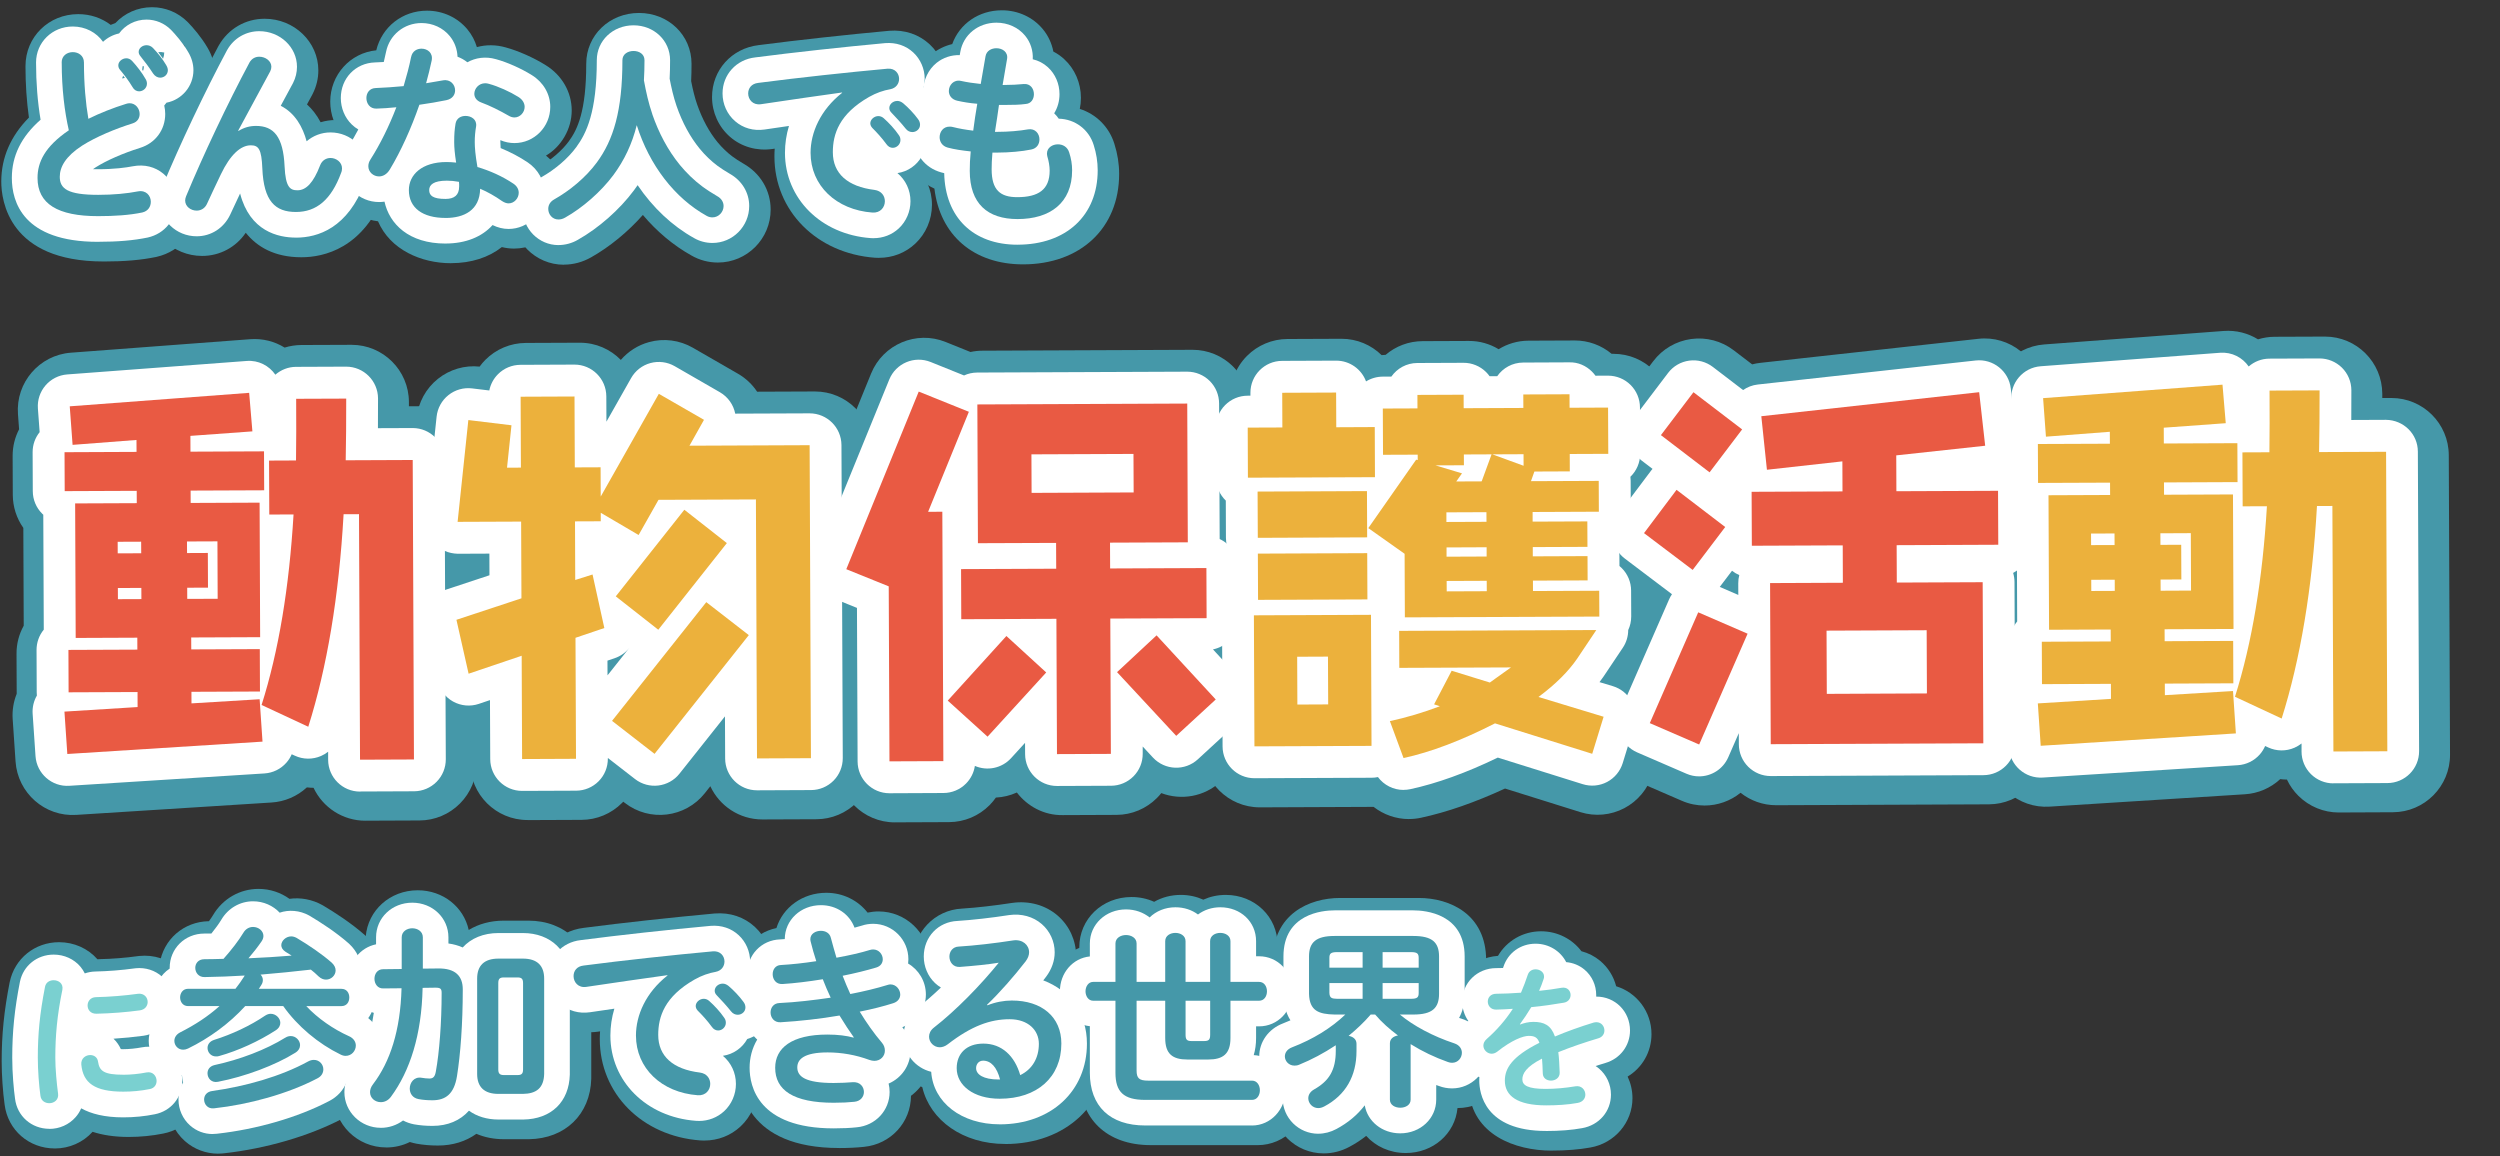 <svg xmlns="http://www.w3.org/2000/svg" xmlns:xlink="http://www.w3.org/1999/xlink" width="865" zoomAndPan="magnify" viewBox="0 0 648.75 300" height="400" preserveAspectRatio="xMidYMid meet" version="1.0"><rect x="0" y="0" width="648.75" height="300" fill="#333333" stroke="none"/><defs><clipPath id="557f84ed1b"><path d="M 206 87 L 332 87 L 332 213.969 L 206 213.969 Z M 206 87 " clip-rule="nonzero"/></clipPath><clipPath id="90ea550830"><path d="M 515 85.77 L 636 85.77 L 636 211 L 515 211 Z M 515 85.77 " clip-rule="nonzero"/></clipPath><clipPath id="1673aedac5"><path d="M 35 230 L 105 230 L 105 299.941 L 35 299.941 Z M 35 230 " clip-rule="nonzero"/></clipPath><clipPath id="08b8851a72"><path d="M 324 233 L 392 233 L 392 299.941 L 324 299.941 Z M 324 233 " clip-rule="nonzero"/></clipPath></defs><path fill="#4598a9" d="M 26.828 67.852 C 2.242 67.852 0.332 51.988 0.332 47.129 C 0.332 40.914 2.738 35.344 7.504 30.508 C 6.91 26.273 6.613 21.805 6.613 17.164 C 6.613 9.602 12.621 3.668 20.301 3.668 C 23.508 3.668 26.422 4.703 28.73 6.457 C 29.129 6.277 29.531 6.113 29.953 5.973 C 32.305 3.453 35.684 1.871 39.438 1.871 C 42.938 1.871 46.234 3.242 48.723 5.738 C 48.766 5.785 48.82 5.836 48.863 5.887 C 50.016 7.09 52.191 9.523 53.855 12.387 C 55.098 14.465 55.766 16.781 55.766 19.16 C 55.766 24.242 52.766 28.637 48.438 30.68 C 48.391 34.781 46.504 38.5 43.43 40.945 C 44.52 41.434 45.527 42.062 46.457 42.836 C 49.555 45.406 51.328 49.23 51.328 53.316 C 51.328 59.746 46.945 65.227 40.668 66.645 C 40.598 66.66 40.531 66.676 40.465 66.691 C 36.59 67.492 32.258 67.859 26.82 67.859 Z M 42.781 19.43 Z M 37.324 17.125 C 39.258 17.465 41.055 18.223 42.613 19.316 L 42.824 19.188 C 42.883 18.777 42.914 18.348 42.914 17.914 C 42.914 17.059 42.793 16.219 42.562 15.41 C 41.844 14.922 41.043 14.531 40.203 14.262 L 37.332 17.133 L 37.324 17.133 Z M 36.141 16.977 C 36.492 17.008 36.852 17.051 37.199 17.105 L 40.164 14.246 C 38.777 13.812 37.227 13.723 35.82 14 C 35.195 14.879 34.727 15.875 34.449 16.945 C 34.98 16.926 35.52 16.934 36.043 16.969 L 37.84 15.523 Z M 44.523 10.438 C 45.527 11.602 46.914 13.348 48.137 15.371 C 48.168 15.059 48.18 14.742 48.18 14.422 C 48.18 13.504 48.047 12.605 47.801 11.758 C 46.809 11.098 45.695 10.648 44.52 10.438 Z M 40.703 11.969 C 40.75 12.027 40.801 12.082 40.848 12.141 C 40.801 12.082 40.75 12.027 40.703 11.969 Z M 46.031 8.484 Z M 46.031 8.484 " fill-opacity="1" fill-rule="nonzero"/><path fill="#4598a9" d="M 78.203 66.758 C 71.168 66.758 66.66 64.008 63.773 60.398 C 61.242 64.148 57.055 66.414 52.438 66.414 C 44.832 66.414 38.652 60.379 38.652 52.969 C 38.652 50.832 39.184 49.16 39.578 48.09 C 39.625 47.969 39.668 47.852 39.723 47.73 C 44.367 36.543 50.84 22.879 56.617 12.074 C 56.664 11.984 56.715 11.902 56.762 11.812 C 59.242 7.465 63.699 4.867 68.676 4.867 C 76.363 4.867 82.609 10.883 82.609 18.266 C 82.609 20.359 82.125 22.383 81.172 24.293 C 81.121 24.398 81.066 24.496 81.016 24.602 L 79.664 27.098 C 80.977 28.289 82.191 29.805 83.203 31.723 C 84.461 31.34 85.793 31.145 87.164 31.145 C 94.77 31.145 100.953 37.203 100.953 44.641 C 100.953 46.434 100.617 48.164 99.949 49.809 C 94.402 64.555 83.953 66.758 78.195 66.758 Z M 78.203 66.758 " fill-opacity="1" fill-rule="nonzero"/><path fill="#4598a9" d="M 117.023 68.301 C 109.375 68.301 101.273 64.852 98.098 57.43 C 91.398 56.605 86.199 50.938 86.199 44.086 C 86.199 41.395 86.984 38.762 88.477 36.477 C 88.68 36.156 88.891 35.816 89.09 35.48 C 86.926 33.012 85.699 29.75 85.699 26.387 C 85.699 19.414 90.875 13.723 97.641 13.055 C 99.109 6.969 104.445 2.77 110.797 2.77 C 114.941 2.77 118.777 4.562 121.34 7.68 C 122.449 9.031 123.258 10.574 123.746 12.223 C 126.09 11.586 128.66 11.562 131.262 12.312 C 134.477 13.184 138.492 14.961 141.609 16.91 C 145.832 19.52 148.359 23.91 148.359 28.68 C 148.359 33.449 145.668 38.035 141.676 40.383 C 144.973 43.043 146.816 46.832 146.816 50.961 C 146.816 58.43 140.785 64.508 133.379 64.508 C 132.324 64.508 131.27 64.375 130.227 64.117 C 126.848 66.789 122.32 68.293 117.039 68.293 L 117.023 68.293 Z M 93.332 39.348 C 93.332 39.348 93.324 39.363 93.316 39.371 C 93.316 39.363 93.324 39.355 93.332 39.348 Z M 130.211 22.695 C 131.094 23.32 131.914 24.047 132.625 24.871 C 133.508 25.891 134.219 27.039 134.738 28.262 C 135.098 27.336 135.301 26.34 135.301 25.293 C 135.301 23.625 134.812 22.023 133.965 20.672 C 132.535 20.832 131.223 21.34 130.129 22.121 C 130.16 22.316 130.188 22.508 130.211 22.703 Z M 129.949 17.367 C 129.949 17.367 129.988 17.383 130 17.391 C 129.988 17.391 129.965 17.375 129.949 17.367 Z M 129.949 17.367 " fill-opacity="1" fill-rule="nonzero"/><path fill="#4598a9" d="M 146.328 68.699 C 138.918 68.699 132.895 62.621 132.895 55.152 C 132.895 50.234 135.484 45.812 139.832 43.328 C 142.934 41.582 145.82 39.109 147.609 36.672 C 149.844 33.637 152.129 28.859 152.129 16.559 C 152.129 9.156 158.137 3.363 165.816 3.363 C 173.496 3.363 179.453 9.156 179.453 16.559 C 179.453 18.109 179.422 19.617 179.355 21.055 C 179.844 23.535 180.316 25.387 180.898 27.074 C 182.242 30.945 184.031 34.25 186.219 36.918 C 187.402 38.344 188.723 39.609 190.102 40.637 C 190.863 41.207 191.758 41.77 192.871 42.43 C 197.332 44.949 199.984 49.402 199.984 54.387 C 199.984 61.969 193.848 68.129 186.293 68.129 C 183.875 68.129 181.516 67.5 179.453 66.316 C 174.746 63.691 170.477 60.102 166.82 55.781 C 163.008 60.113 158.195 64.074 153.41 66.766 C 151.227 68.016 148.777 68.676 146.328 68.676 Z M 190.355 47.684 Z M 190.355 47.684 " fill-opacity="1" fill-rule="nonzero"/><path fill="#4598a9" d="M 228.098 66.914 C 227.742 66.914 227.391 66.898 227.031 66.879 C 211.91 65.762 200.965 54.703 200.965 40.594 C 200.965 39.918 200.988 39.242 201.039 38.574 L 200.418 38.664 C 196.395 39.234 192.414 38.098 189.457 35.523 C 186.48 32.938 184.773 29.168 184.773 25.18 C 184.773 18.199 189.84 12.555 196.836 11.715 C 206.883 10.41 219.875 8.984 230.762 7.988 C 234.801 7.672 238.465 8.926 241.238 11.496 C 243.965 14.023 245.531 17.629 245.531 21.395 C 245.531 21.625 245.531 21.859 245.516 22.082 C 246.52 23.141 247.457 24.242 248.242 25.312 C 250.027 27.645 250.965 30.402 250.965 33.305 C 250.965 38.473 247.84 42.934 243.367 44.91 C 242.609 45.93 241.711 46.832 240.684 47.586 C 241.434 49.289 241.844 51.172 241.844 53.152 C 241.844 56.988 240.258 60.672 237.477 63.258 C 234.93 65.633 231.633 66.906 228.098 66.906 Z M 230.164 36.91 C 232.141 37.977 234.727 38.215 236.855 37.535 C 237.516 36.387 237.926 35.074 238.023 33.652 L 234.629 35.953 L 237.395 33.801 C 236.48 34.199 235.508 34.496 234.488 34.691 C 234.414 34.707 234.328 34.723 234.254 34.738 C 233.895 34.797 233.168 34.977 232.285 35.48 C 231.387 35.988 230.695 36.461 230.156 36.898 L 230.156 36.91 Z M 199.355 33.188 Z M 244.715 27.391 C 244.766 27.457 244.828 27.523 244.879 27.594 C 244.828 27.523 244.766 27.457 244.715 27.391 Z M 244.715 27.391 " fill-opacity="1" fill-rule="nonzero"/><path fill="#4598a9" d="M 265.477 68.602 C 252.633 68.602 243.934 61.008 242.48 48.945 C 237.566 46.742 234.441 42.004 234.441 36.559 C 234.441 33.387 235.52 30.473 237.32 28.164 C 236.996 27.023 236.832 25.824 236.832 24.594 C 236.832 20.457 238.652 16.609 241.824 14.031 C 243.387 12.762 245.195 11.887 247.105 11.438 C 248.992 6.18 253.996 2.672 259.984 2.672 C 264.164 2.672 268.039 4.449 270.609 7.555 C 272.012 9.246 272.938 11.258 273.344 13.379 C 274.355 13.902 275.309 14.562 276.16 15.352 C 278.918 17.875 280.5 21.535 280.5 25.387 C 280.5 26.379 280.402 27.332 280.207 28.262 C 284.434 29.602 287.805 32.906 289.176 37.309 C 290 39.895 290.418 42.527 290.418 45.137 C 290.418 59.172 280.395 68.602 265.469 68.602 Z M 265.477 68.602 " fill-opacity="1" fill-rule="nonzero"/><path fill="#ffffff" d="M 25.418 62.754 C 5.984 62.754 3.074 52.371 3.074 46.188 C 3.074 40.441 5.52 35.473 10.531 31.07 C 9.75 26.414 9.355 21.438 9.355 16.219 C 9.355 11 13.543 6.879 18.887 6.879 C 22.176 6.879 25.027 8.43 26.738 10.852 C 27.875 9.785 29.309 9.023 30.902 8.676 C 32.477 6.512 35.086 5.086 38.023 5.086 C 40.41 5.086 42.66 6.031 44.367 7.734 C 45.477 8.887 47.41 11.047 48.848 13.527 C 49.727 14.996 50.195 16.602 50.195 18.215 C 50.195 22.398 47.176 25.891 43.199 26.648 C 43.02 26.902 42.824 27.152 42.621 27.383 C 42.785 28.086 42.875 28.824 42.875 29.578 C 42.875 33.703 40.312 37.152 36.344 38.375 C 31.871 39.781 27.66 41.629 24.844 43.41 C 24.578 43.586 24.348 43.742 24.137 43.898 C 24.535 43.914 24.977 43.914 25.465 43.914 C 29.684 43.914 32.703 43.492 34.5 43.141 C 37.469 42.586 40.238 43.285 42.391 45.074 C 44.531 46.859 45.762 49.516 45.762 52.363 C 45.762 56.906 42.781 60.641 38.336 61.637 C 34.629 62.402 30.559 62.746 25.41 62.746 L 25.418 62.746 Z M 34.844 33.246 C 34.801 33.262 34.754 33.277 34.711 33.289 C 34.754 33.277 34.801 33.262 34.844 33.246 Z M 29.414 20.336 C 29.414 20.336 29.449 20.379 29.473 20.402 C 29.449 20.379 29.434 20.359 29.414 20.336 Z M 31.961 19.637 C 31.848 19.863 31.758 20.102 31.684 20.352 C 31.922 20.297 32.164 20.262 32.41 20.23 C 32.258 20.035 32.109 19.84 31.961 19.645 Z M 36.914 18.238 C 37.004 18.258 37.086 18.281 37.176 18.297 C 37.266 17.953 37.324 17.59 37.34 17.215 C 37.242 17.188 37.137 17.164 37.031 17.141 C 36.949 17.488 36.914 17.848 36.914 18.215 Z M 41.062 13.535 C 41.504 14.098 41.926 14.676 42.316 15.246 C 42.504 14.742 42.605 14.195 42.621 13.625 C 42.121 13.504 41.582 13.477 41.062 13.527 Z M 41.062 13.535 " fill-opacity="1" fill-rule="nonzero"/><path fill="#ffffff" d="M 76.797 61.66 C 72.172 61.66 64.844 60.02 62.305 50.211 C 61.438 52.039 60.492 54.051 59.719 55.738 C 58.059 59.215 54.754 61.316 51.035 61.316 C 45.723 61.316 41.402 57.145 41.402 52.027 C 41.402 50.562 41.781 49.371 42.066 48.602 C 42.098 48.523 42.129 48.449 42.156 48.383 C 46.684 37.473 53.246 23.625 58.883 13.094 C 58.91 13.039 58.941 12.988 58.973 12.938 C 60.703 9.898 63.812 8.094 67.281 8.094 C 72.676 8.094 77.066 12.238 77.066 17.336 C 77.066 18.777 76.73 20.18 76.062 21.504 C 76.031 21.566 75.996 21.633 75.965 21.691 L 72.855 27.449 C 76.625 29.379 78.578 33.012 79.57 36.664 C 81.254 35.211 83.426 34.363 85.766 34.363 C 91.078 34.363 95.402 38.555 95.402 43.703 C 95.402 44.973 95.16 46.199 94.68 47.355 C 90.254 59.18 82.52 61.668 76.797 61.668 Z M 76.797 61.66 " fill-opacity="1" fill-rule="nonzero"/><path fill="#ffffff" d="M 115.617 63.203 C 106.078 63.203 101.043 58.113 99.777 52.324 C 99.32 52.395 98.848 52.43 98.375 52.43 C 93.176 52.43 88.941 48.262 88.941 43.141 C 88.941 41.223 89.52 39.348 90.605 37.715 C 91.414 36.445 92.207 35.059 92.98 33.598 C 92.367 33.238 91.797 32.805 91.281 32.301 C 89.473 30.547 88.441 28.051 88.441 25.441 C 88.441 20.328 92.238 16.363 97.273 16.203 C 98.066 16.168 98.84 16.129 99.59 16.086 C 99.805 15.215 100.008 14.336 100.18 13.469 C 101.066 9.059 104.848 5.98 109.391 5.98 C 112.281 5.98 114.957 7.215 116.719 9.367 C 117.953 10.883 118.648 12.758 118.727 14.719 C 119.641 15.059 120.5 15.539 121.281 16.16 C 123.402 14.977 125.984 14.578 128.707 15.359 C 131.566 16.129 135.246 17.766 138.004 19.488 C 141 21.332 142.793 24.414 142.793 27.734 C 142.793 32.914 138.625 37.129 133.508 37.129 C 132.25 37.129 131.02 36.875 129.844 36.371 L 129.844 36.859 C 129.844 37.316 129.867 37.84 129.918 38.426 C 132.453 39.469 134.844 40.727 136.969 42.16 C 139.703 44.035 141.254 46.891 141.254 50.016 C 141.254 55.195 137.09 59.41 131.973 59.41 C 130.57 59.41 129.164 59.066 127.82 58.406 C 125.094 61.449 120.859 63.195 115.625 63.195 L 115.617 63.195 Z M 95.477 40.562 C 95.477 40.562 95.477 40.57 95.477 40.562 Z M 131.043 30.824 L 131.059 30.824 Z M 135.246 24.227 C 135.246 24.227 135.293 24.258 135.312 24.266 C 135.293 24.25 135.27 24.234 135.246 24.227 Z M 127.133 20.336 L 127.148 20.336 Z M 127.133 20.336 " fill-opacity="1" fill-rule="nonzero"/><path fill="#ffffff" d="M 144.918 63.602 C 139.801 63.602 135.637 59.387 135.637 54.207 C 135.637 50.797 137.449 47.723 140.477 45.992 C 144.086 43.957 147.379 41.125 149.535 38.195 C 152.164 34.609 154.871 29.113 154.871 15.613 C 154.871 10.543 159.059 6.57 164.402 6.57 C 169.742 6.57 173.887 10.543 173.887 15.613 C 173.887 17.277 173.848 18.887 173.773 20.418 C 174.172 22.508 174.727 25.066 175.566 27.504 C 177.07 31.836 179.102 35.57 181.598 38.621 C 183.004 40.324 184.562 41.816 186.203 43.035 C 187.109 43.719 188.129 44.348 189.383 45.098 C 192.535 46.867 194.418 49.988 194.418 53.457 C 194.418 58.742 190.137 63.047 184.887 63.047 C 183.184 63.047 181.527 62.605 180.098 61.773 C 174.402 58.602 169.391 53.855 165.465 48.051 C 165.156 48.504 164.844 48.945 164.52 49.379 C 160.781 54.41 155.328 59.207 149.926 62.246 C 148.449 63.105 146.688 63.594 144.934 63.594 L 144.918 63.594 Z M 182.914 56.719 L 182.93 56.719 Z M 143.383 50.676 C 143.383 50.676 143.34 50.699 143.316 50.715 C 143.34 50.699 143.359 50.691 143.383 50.676 Z M 186.805 50.309 Z M 186.805 50.309 " fill-opacity="1" fill-rule="nonzero"/><path fill="#ffffff" d="M 226.672 61.816 C 226.426 61.816 226.172 61.809 225.914 61.785 C 213.035 60.836 203.699 51.523 203.699 39.648 C 203.699 37.285 204.051 34.941 204.734 32.684 C 204.531 32.715 204.336 32.742 204.133 32.773 L 198.387 33.613 C 195.531 34.02 192.828 33.254 190.754 31.445 C 188.684 29.656 187.5 27.023 187.5 24.242 C 187.5 19.375 191.074 15.441 195.996 14.895 C 205.887 13.609 218.852 12.188 229.715 11.188 C 232.523 10.973 235.07 11.832 236.988 13.609 C 238.871 15.359 239.957 17.848 239.957 20.457 C 239.957 21.211 239.867 21.949 239.703 22.652 C 241.109 23.965 242.473 25.48 243.5 26.871 C 244.738 28.484 245.391 30.383 245.391 32.375 C 245.391 36.238 242.781 39.512 239.215 40.562 C 237.926 42.871 235.602 44.535 232.883 44.918 C 234.988 46.688 236.27 49.297 236.27 52.215 C 236.27 54.898 235.16 57.477 233.227 59.277 C 231.453 60.926 229.152 61.809 226.672 61.809 Z M 226.672 61.816 " fill-opacity="1" fill-rule="nonzero"/><path fill="#ffffff" d="M 264.066 63.504 C 252.516 63.504 245.262 56.402 245.023 44.934 C 244.754 44.867 244.488 44.805 244.227 44.73 C 239.992 43.562 237.191 39.902 237.191 35.613 C 237.191 32.535 238.57 29.844 240.75 28.141 C 240 26.812 239.582 25.285 239.582 23.648 C 239.582 20.816 240.871 18.07 243.035 16.316 C 244.738 14.938 246.887 14.246 249.055 14.301 L 249.195 13.492 C 249.969 9.016 253.824 5.883 258.582 5.883 C 261.527 5.883 264.234 7.109 266.008 9.254 C 267.426 10.965 268.121 13.145 268 15.379 C 269.477 15.727 270.828 16.43 271.949 17.465 C 273.855 19.211 274.941 21.754 274.941 24.438 C 274.941 26.273 274.438 27.977 273.562 29.398 C 274.004 29.828 274.402 30.301 274.746 30.801 C 278.98 30.891 282.613 33.637 283.828 37.684 C 284.492 39.754 284.852 41.98 284.852 44.184 C 284.852 55.918 276.691 63.496 264.055 63.496 L 264.066 63.496 Z M 245.164 39.281 Z M 254.777 14.246 C 254.777 14.246 254.762 14.324 254.762 14.352 Z M 254.777 14.246 " fill-opacity="1" fill-rule="nonzero"/><path fill="#4598a9" d="M 16 16.219 C 16 14.43 17.445 13.527 18.895 13.527 C 20.34 13.527 21.785 14.43 21.785 16.219 C 21.785 21.805 22.234 26.789 22.93 30.832 C 25.973 29.332 29.359 27.988 32.746 26.941 C 33.047 26.844 33.348 26.789 33.645 26.789 C 35.188 26.789 36.238 28.184 36.238 29.578 C 36.238 30.629 35.691 31.625 34.395 32.023 C 29.961 33.418 24.977 35.465 21.289 37.805 C 17.004 40.594 15.512 43.336 15.512 45.879 C 15.512 48.969 17.559 50.562 25.48 50.562 C 29.465 50.562 33 50.211 35.797 49.664 C 37.938 49.266 39.137 50.812 39.137 52.355 C 39.137 53.602 38.441 54.801 36.898 55.145 C 33.512 55.844 29.676 56.09 25.434 56.09 C 14.965 56.09 9.738 52.895 9.738 46.172 C 9.738 42.086 11.633 38.043 17.859 33.809 C 16.766 29.023 16.016 23.086 16.016 16.203 Z M 30.699 16.969 C 30.699 15.973 31.699 15.125 32.793 15.125 C 33.285 15.125 33.84 15.328 34.289 15.824 C 35.535 17.172 36.883 18.91 37.781 20.508 C 38.027 20.906 38.133 21.301 38.133 21.707 C 38.133 22.855 37.137 23.703 36.09 23.703 C 35.445 23.703 34.793 23.348 34.395 22.605 C 33.348 20.859 32.156 19.316 31.105 18.07 C 30.805 17.719 30.707 17.32 30.707 16.977 Z M 35.984 13.477 C 35.984 12.48 36.98 11.73 38.027 11.73 C 38.574 11.73 39.176 11.93 39.672 12.426 C 40.867 13.672 42.211 15.32 43.109 16.863 C 43.41 17.367 43.559 17.809 43.559 18.215 C 43.559 19.359 42.613 20.156 41.566 20.156 C 40.922 20.156 40.219 19.805 39.723 19.062 C 38.727 17.516 37.48 15.867 36.434 14.57 C 36.133 14.219 35.984 13.82 35.984 13.477 Z M 35.984 13.477 " fill-opacity="1" fill-rule="nonzero"/><path fill="#4598a9" d="M 61.895 33.973 C 63.34 33.074 64.832 32.676 66.426 32.676 C 71.012 32.676 73.5 35.418 73.852 43.195 C 74.098 48.629 75.297 49.379 77.191 49.379 C 79.434 49.379 81.328 47.438 83.074 42.895 C 83.57 41.598 84.672 40.996 85.766 40.996 C 87.262 40.996 88.754 42.094 88.754 43.688 C 88.754 44.043 88.703 44.438 88.508 44.887 C 85.969 51.77 82.176 55.008 76.797 55.008 C 71.418 55.008 68.426 52.223 68.074 43.688 C 67.871 38.758 67.129 37.707 65.086 37.707 C 62.449 37.707 59.75 40.148 57.316 45.234 C 56.223 47.527 54.773 50.57 53.68 52.965 C 53.133 54.109 52.086 54.656 51.035 54.656 C 49.539 54.656 48.047 53.609 48.047 52.02 C 48.047 51.664 48.145 51.32 48.293 50.922 C 52.676 40.352 59.062 26.844 64.742 16.219 C 65.34 15.172 66.285 14.719 67.281 14.719 C 68.875 14.719 70.418 15.816 70.418 17.312 C 70.418 17.711 70.324 18.109 70.121 18.516 L 61.797 33.922 Z M 61.895 33.973 " fill-opacity="1" fill-rule="nonzero"/><path fill="#4598a9" d="M 106.691 14.773 C 106.992 13.273 108.191 12.629 109.383 12.629 C 110.926 12.629 112.422 13.723 112.02 15.719 C 111.621 17.613 111.121 19.609 110.574 21.602 C 112.07 21.355 113.562 21.109 114.957 20.852 C 116.852 20.5 118.098 21.949 118.098 23.445 C 118.098 24.543 117.453 25.645 115.855 25.988 C 113.711 26.438 111.27 26.836 108.828 27.188 C 106.738 33.223 104.047 39.207 101.156 43.988 C 100.406 45.234 99.363 45.781 98.367 45.781 C 96.867 45.781 95.582 44.633 95.582 43.141 C 95.582 42.594 95.73 41.996 96.129 41.395 C 98.668 37.406 100.961 32.766 102.855 27.832 C 101.012 28.035 99.223 28.133 97.672 28.184 C 95.977 28.238 95.078 26.836 95.078 25.441 C 95.078 24.145 95.871 22.898 97.469 22.848 C 99.707 22.75 102.203 22.602 104.742 22.352 C 105.492 19.812 106.191 17.27 106.684 14.773 Z M 115.617 56.555 C 109.688 56.555 106.102 53.961 106.102 49.328 C 106.102 45.34 109.488 42.047 115.871 42.047 C 116.664 42.047 117.465 42.102 118.367 42.195 C 118.012 39.902 117.863 38.207 117.863 36.91 C 117.863 34.766 117.961 33.672 118.215 32.074 C 118.461 30.68 119.609 30.082 120.809 30.082 C 122.305 30.082 123.797 31.027 123.551 32.773 C 123.305 34.219 123.199 35.465 123.199 36.859 C 123.199 38.254 123.348 40.203 123.895 43.344 C 127.086 44.289 130.375 45.734 133.262 47.684 C 134.203 48.328 134.609 49.184 134.609 50.031 C 134.609 51.426 133.465 52.777 131.973 52.777 C 131.477 52.777 130.879 52.574 130.277 52.176 C 128.438 50.879 126.496 49.785 124.598 48.98 C 124.504 54.566 120.41 56.562 115.629 56.562 L 115.617 56.562 Z M 119.152 48.426 C 119.152 47.977 119.152 47.578 119.102 47.184 C 118.004 46.98 116.957 46.883 115.961 46.883 C 112.477 46.883 111.375 47.977 111.375 49.328 C 111.375 50.773 112.371 51.621 115.609 51.621 C 117.902 51.621 119.145 50.625 119.145 48.426 Z M 134.496 25.141 C 135.645 25.84 136.145 26.836 136.145 27.734 C 136.145 29.184 134.945 30.48 133.5 30.48 C 133.008 30.48 132.504 30.328 132.004 30.031 C 129.656 28.68 127.07 27.391 124.875 26.59 C 123.633 26.137 123.086 25.238 123.086 24.348 C 123.086 22.996 124.23 21.602 125.926 21.602 C 126.227 21.602 126.523 21.656 126.871 21.754 C 129.262 22.398 132.355 23.801 134.496 25.141 Z M 134.496 25.141 " fill-opacity="1" fill-rule="nonzero"/><path fill="#4598a9" d="M 169.285 29.684 C 170.926 34.422 173.273 38.957 176.465 42.848 C 178.156 44.895 180.098 46.785 182.242 48.383 C 183.438 49.281 184.734 50.078 186.078 50.879 C 187.277 51.523 187.77 52.52 187.77 53.473 C 187.77 54.973 186.527 56.41 184.879 56.41 C 184.43 56.41 183.883 56.312 183.379 56.016 C 175.109 51.426 168.527 42.902 165.238 32.48 C 164.039 37.316 162.004 41.605 159.164 45.445 C 155.973 49.73 151.191 53.922 146.656 56.465 C 146.059 56.816 145.461 56.957 144.91 56.957 C 143.316 56.957 142.273 55.609 142.273 54.215 C 142.273 53.27 142.723 52.371 143.773 51.77 C 147.758 49.531 151.949 46.133 154.887 42.145 C 159.172 36.312 161.516 28.785 161.516 15.621 C 161.516 14.023 162.961 13.227 164.406 13.227 C 165.855 13.227 167.246 14.023 167.246 15.621 C 167.246 17.465 167.195 19.211 167.098 20.852 C 167.645 23.844 168.297 26.781 169.293 29.676 L 169.285 29.676 Z M 169.285 29.684 " fill-opacity="1" fill-rule="nonzero"/><path fill="#4598a9" d="M 218.52 24 C 212.539 24.797 204.621 25.996 197.441 27.047 C 195.352 27.344 194.152 25.801 194.152 24.258 C 194.152 22.961 194.949 21.715 196.746 21.512 C 207.109 20.164 219.965 18.77 230.328 17.824 C 232.27 17.676 233.316 19.07 233.316 20.465 C 233.316 21.664 232.57 22.855 231.023 23.156 C 229.281 23.453 227.391 24.098 225.539 25.148 C 217.77 29.586 216.121 34.773 216.121 39.504 C 216.121 45.039 219.957 48.426 226.934 49.281 C 228.777 49.527 229.625 50.879 229.625 52.223 C 229.625 53.766 228.477 55.309 226.387 55.16 C 216.969 54.461 210.344 48.129 210.344 39.656 C 210.344 34.422 212.887 28.539 218.52 24.098 Z M 225.84 32.023 C 225.84 31.027 226.836 30.125 227.93 30.125 C 228.379 30.125 228.875 30.277 229.324 30.676 C 230.672 31.875 232.164 33.465 233.215 35.016 C 233.566 35.465 233.664 35.914 233.664 36.363 C 233.664 37.457 232.719 38.359 231.668 38.359 C 231.07 38.359 230.473 38.059 230.027 37.414 C 228.828 35.766 227.488 34.324 226.344 33.18 C 225.992 32.781 225.848 32.383 225.848 32.031 L 225.84 32.031 Z M 230.777 28.035 C 230.777 27.039 231.723 26.191 232.867 26.191 C 233.371 26.191 233.863 26.395 234.367 26.789 C 235.664 27.887 237.156 29.43 238.203 30.875 C 238.602 31.379 238.75 31.875 238.75 32.375 C 238.75 33.469 237.805 34.273 236.758 34.273 C 236.156 34.273 235.512 34.023 235.012 33.371 C 233.863 31.926 232.473 30.434 231.324 29.234 C 230.93 28.836 230.777 28.441 230.777 28.035 Z M 230.777 28.035 " fill-opacity="1" fill-rule="nonzero"/><path fill="#4598a9" d="M 260.18 22.051 L 260.531 22.051 C 262.473 22.051 264.121 21.953 265.664 21.805 C 267.41 21.656 268.301 23.051 268.301 24.445 C 268.301 25.688 267.605 26.887 266.16 26.984 C 264.613 27.188 263.117 27.234 260.629 27.234 L 259.234 27.234 C 258.938 29.578 258.539 31.867 258.188 34.211 L 258.98 34.211 C 261.617 34.211 264.562 33.965 266.805 33.566 C 268.645 33.27 269.738 34.715 269.738 36.16 C 269.738 37.363 269.094 38.508 267.598 38.801 C 265.207 39.297 261.82 39.594 258.93 39.594 L 257.535 39.594 C 257.383 41.344 257.332 42.738 257.332 43.938 C 257.332 49.32 259.574 51.164 263.965 51.164 C 269.449 51.164 272.387 49.223 272.387 44.281 C 272.387 43.133 272.137 41.738 271.785 40.594 C 271.734 40.344 271.688 40.09 271.688 39.844 C 271.688 38.344 273.082 37.453 274.527 37.453 C 275.773 37.453 277.016 38.098 277.465 39.594 C 277.969 41.141 278.215 42.684 278.215 44.184 C 278.215 52.707 272.438 56.848 264.059 56.848 C 256.281 56.848 251.652 52.859 251.652 44.332 C 251.652 42.836 251.707 41.246 251.898 39.297 C 249.555 39.047 247.613 38.75 245.922 38.297 C 244.477 37.902 243.832 36.754 243.832 35.605 C 243.832 34.211 244.773 32.863 246.371 32.863 C 246.672 32.863 246.969 32.863 247.27 32.961 C 248.812 33.359 250.508 33.656 252.551 33.906 C 252.852 31.559 253.195 29.266 253.602 26.926 C 251.66 26.777 249.914 26.477 248.371 26.129 C 246.871 25.777 246.227 24.684 246.227 23.633 C 246.227 22.09 247.473 20.59 249.367 20.996 C 250.965 21.348 252.605 21.594 254.5 21.789 L 255.742 14.609 C 255.992 13.16 257.289 12.516 258.582 12.516 C 260.125 12.516 261.672 13.512 261.324 15.359 L 260.18 22.039 Z M 260.18 22.051 " fill-opacity="1" fill-rule="nonzero"/><path fill="#4598a9" d="M 94.832 212.977 C 88.883 212.977 83.746 209.484 81.367 204.434 C 80.785 204.434 80.207 204.395 79.633 204.324 C 77.137 206.637 73.898 208.035 70.469 208.25 L 19.82 211.461 C 11.641 212.008 4.59 205.785 4.035 197.605 L 3.289 186.609 C 3.137 184.348 3.504 182.105 4.332 180.043 L 4.289 169.66 C 4.273 167.012 4.953 164.527 6.156 162.367 L 6.055 136.992 C 4.305 134.508 3.336 131.531 3.32 128.449 L 3.277 118.348 C 3.27 115.84 3.875 113.48 4.953 111.402 L 4.664 107.473 C 4.059 99.281 10.199 92.137 18.395 91.523 L 64.941 88.023 C 68.195 87.781 71.281 88.602 73.863 90.199 C 75.25 89.77 76.715 89.539 78.191 89.531 L 91.18 89.48 L 91.238 89.48 C 99.426 89.48 106.086 96.105 106.113 104.309 L 106.113 105.418 L 108.426 105.418 C 108.426 105.418 108.473 105.41 108.492 105.41 C 116.68 105.41 123.336 112.039 123.367 120.238 L 123.691 197.953 C 123.707 201.902 122.156 205.699 119.375 208.5 C 116.598 211.305 112.824 212.895 108.879 212.91 L 94.891 212.969 L 94.824 212.969 L 94.832 212.969 Z M 94.832 212.977 " fill-opacity="1" fill-rule="nonzero"/><path fill="#4598a9" d="M 136.887 212.797 C 128.703 212.797 122.043 206.172 122.016 197.969 L 121.984 190.617 C 119.812 190.469 117.672 189.84 115.727 188.746 C 112.055 186.684 109.426 183.156 108.492 179.043 L 105.34 165.051 C 103.898 158.652 106.809 152.203 112.23 148.973 C 111.086 148.254 110.031 147.375 109.105 146.348 C 106.27 143.203 104.902 139.012 105.344 134.793 L 108.133 108.375 C 108.551 104.414 110.539 100.781 113.656 98.297 C 116.711 95.863 120.59 94.723 124.461 95.133 C 124.902 94.523 125.391 93.941 125.93 93.398 C 128.707 90.598 132.484 89.016 136.43 88.992 L 150.418 88.934 L 150.484 88.934 C 154.645 88.934 158.406 90.641 161.102 93.398 C 163.023 91.18 165.562 89.555 168.438 88.77 C 172.266 87.719 176.344 88.254 179.781 90.227 L 191.5 96.98 C 193.562 98.172 195.238 99.781 196.473 101.648 L 211.418 101.586 L 211.484 101.586 C 219.672 101.586 226.332 108.215 226.359 116.418 L 226.699 197.637 C 226.715 201.586 225.164 205.379 222.383 208.184 C 219.605 210.984 215.832 212.578 211.887 212.59 L 197.898 212.648 L 197.832 212.648 C 191.855 212.648 186.695 209.121 184.332 204.027 L 182.898 205.84 C 177.828 212.223 168.57 213.344 162.137 208.348 L 161.738 208.035 C 161.641 208.141 161.539 208.242 161.434 208.348 C 158.656 211.148 154.879 212.738 150.934 212.754 L 136.949 212.812 L 136.883 212.812 L 136.883 212.797 Z M 136.887 212.797 " fill-opacity="1" fill-rule="nonzero"/><g clip-path="url(#557f84ed1b)"><path fill="#4598a9" d="M 232.219 213.406 C 224.031 213.406 217.375 206.777 217.344 198.574 L 217.199 163.164 L 215.445 162.453 C 211.781 160.977 208.855 158.09 207.32 154.438 C 205.781 150.793 205.754 146.68 207.254 143.02 L 226.051 96.93 C 229.145 89.34 237.789 85.68 245.387 88.742 L 251.844 91.344 C 252.848 91.121 253.898 91.004 254.969 91.004 L 309.434 90.773 L 309.492 90.773 C 313.414 90.773 317.184 92.328 319.969 95.094 C 322.77 97.875 324.359 101.652 324.371 105.602 L 324.508 137.359 C 327.469 140.066 329.332 143.957 329.344 148.293 L 329.398 161.293 C 329.41 164.672 328.273 167.949 326.207 170.574 L 327.84 172.344 C 330.52 175.25 331.938 179.102 331.777 183.051 C 331.613 187 329.891 190.73 326.988 193.406 L 316.734 202.852 C 312.449 206.801 306.453 207.746 301.355 205.809 C 301.016 206.238 300.648 206.66 300.254 207.051 C 297.477 209.855 293.703 211.445 289.758 211.461 L 275.77 211.52 C 270.953 211.605 266.605 209.234 263.875 205.652 C 262.152 206.438 260.297 206.883 258.434 206.969 C 257.945 207.664 257.402 208.324 256.801 208.93 C 254.023 211.734 250.25 213.324 246.301 213.34 L 232.316 213.398 L 232.219 213.398 Z M 232.219 213.406 " fill-opacity="1" fill-rule="nonzero"/></g><path fill="#4598a9" d="M 365.609 212.547 C 362.25 212.547 359.035 211.398 356.449 209.383 L 326.988 209.508 L 326.922 209.508 C 318.734 209.508 312.078 202.879 312.047 194.68 L 311.906 160.672 C 311.902 158.727 312.27 156.82 312.98 155.051 L 312.934 144.66 C 312.934 143.965 312.98 143.277 313.066 142.613 C 312.973 141.945 312.922 141.258 312.922 140.562 L 312.891 133.219 C 311.301 130.859 310.371 128.027 310.355 124.965 L 310.305 111.965 C 310.289 108.016 311.84 104.219 314.621 101.418 C 316.188 99.844 318.062 98.652 320.109 97.906 C 320.832 95.848 322.008 93.953 323.574 92.379 C 326.352 89.578 330.129 87.992 334.074 87.973 L 348.062 87.914 L 348.129 87.914 C 352.176 87.914 355.848 89.531 358.531 92.156 C 358.879 92.121 359.227 92.09 359.574 92.078 C 362.152 89.871 365.5 88.543 369.156 88.527 L 381.148 88.477 C 383.914 88.453 386.578 89.215 388.898 90.621 C 391.152 89.23 393.797 88.422 396.637 88.406 L 408.629 88.355 L 408.688 88.355 C 412.184 88.355 415.559 89.59 418.219 91.816 L 418.699 91.816 C 426.887 91.816 433.543 98.445 433.574 106.645 L 433.625 118.648 C 433.641 121.617 432.766 124.484 431.164 126.918 L 431.195 133.664 C 431.207 136.918 430.16 140.059 428.23 142.641 L 428.23 142.773 C 428.23 143.176 428.215 143.574 428.188 143.973 C 428.223 144.363 428.238 144.773 428.238 145.172 L 428.238 145.207 C 430.129 147.691 431.262 150.793 431.273 154.164 L 431.305 160.863 C 431.305 162.602 431.016 164.312 430.445 165.918 C 430.211 168.312 429.391 170.648 428 172.719 L 426.465 175.02 C 428.195 176.316 429.633 177.992 430.668 179.938 C 432.531 183.438 432.914 187.527 431.754 191.312 L 428.801 200.93 C 427.633 204.715 425.008 207.879 421.508 209.723 C 418.004 211.562 413.91 211.941 410.137 210.758 L 390.555 204.625 C 382.789 208.211 375.48 210.758 368.75 212.207 C 367.699 212.438 366.645 212.539 365.609 212.539 Z M 365.609 212.547 " fill-opacity="1" fill-rule="nonzero"/><path fill="#4598a9" d="M 442.336 209.035 C 440.363 209.035 438.359 208.641 436.441 207.805 L 423.629 202.258 C 420 200.684 417.141 197.734 415.691 194.051 C 414.242 190.367 414.316 186.254 415.906 182.625 L 427.027 157.188 L 419.066 151.168 C 412.523 146.223 411.215 136.895 416.148 130.336 L 421.188 123.625 C 416.66 118.422 416.246 110.574 420.574 104.863 L 429.02 93.727 C 431.406 90.574 434.953 88.504 438.871 87.973 C 442.777 87.438 446.754 88.488 449.895 90.895 L 454.691 94.555 C 455.391 94.367 456.109 94.234 456.848 94.156 L 513.379 87.922 C 521.531 87.012 528.883 92.898 529.797 101.062 L 531.355 114.961 C 531.496 116.215 531.477 117.48 531.297 118.715 C 533.527 121.371 534.777 124.742 534.793 128.242 L 534.852 142.242 C 534.867 146.223 533.32 149.836 530.797 152.523 L 530.965 193.77 C 530.98 197.719 529.43 201.512 526.648 204.316 C 523.871 207.117 520.098 208.699 516.148 208.723 L 460.984 208.953 L 460.918 208.953 C 457.43 208.953 454.219 207.746 451.676 205.727 C 449.039 207.859 445.727 209.035 442.32 209.035 Z M 442.336 209.035 " fill-opacity="1" fill-rule="nonzero"/><g clip-path="url(#90ea550830)"><path fill="#4598a9" d="M 606.922 210.844 C 603 210.844 599.23 209.293 596.445 206.527 C 595.195 205.293 594.191 203.855 593.461 202.297 C 592.875 202.297 592.301 202.258 591.715 202.184 C 589.219 204.5 585.988 205.898 582.555 206.113 L 531.902 209.32 C 523.738 209.855 516.676 203.648 516.121 195.469 L 515.375 184.473 C 515.219 182.211 515.59 179.969 516.418 177.906 L 516.371 167.52 C 516.355 164.949 517.016 162.441 518.242 160.23 L 518.137 134.855 C 516.43 132.441 515.418 129.492 515.402 126.312 L 515.359 116.207 C 515.352 113.77 515.938 111.395 517.035 109.273 L 516.75 105.336 C 516.145 97.145 522.281 90 530.477 89.383 L 577.027 85.887 C 580.285 85.641 583.375 86.465 585.953 88.059 C 587.32 87.633 588.773 87.402 590.273 87.395 L 603.266 87.344 L 603.332 87.344 C 611.52 87.344 618.168 93.969 618.203 102.172 L 618.203 103.289 L 620.52 103.289 C 620.52 103.289 620.562 103.281 620.586 103.281 C 628.77 103.281 635.43 109.906 635.457 118.109 L 635.781 195.824 C 635.82 204.047 629.184 210.742 620.969 210.777 L 606.98 210.84 L 606.922 210.84 Z M 606.922 210.844 " fill-opacity="1" fill-rule="nonzero"/></g><path fill="#ffffff" d="M 93.418 205.418 C 88.867 205.418 85.176 201.734 85.152 197.18 L 85.152 195.07 C 84.59 195.516 83.977 195.883 83.32 196.172 C 81.141 197.125 78.656 197.105 76.5 196.098 L 75.703 195.73 C 75.363 196.512 74.902 197.254 74.328 197.902 C 72.879 199.559 70.832 200.566 68.637 200.707 L 17.988 203.914 C 13.465 204.211 9.527 200.766 9.215 196.215 L 8.469 185.219 C 8.359 183.555 8.75 181.914 9.57 180.5 C 9.543 180.234 9.527 179.961 9.527 179.688 L 9.484 168.684 C 9.477 166.746 10.141 164.879 11.359 163.395 L 11.234 133.574 C 11.137 133.484 11.051 133.398 10.953 133.309 C 9.395 131.762 8.516 129.66 8.508 127.465 L 8.465 117.363 C 8.457 115.387 9.137 113.57 10.289 112.141 L 9.836 106.023 C 9.496 101.469 12.91 97.504 17.461 97.164 L 64.02 93.668 C 67.062 93.43 69.836 94.887 71.453 97.23 C 72.938 95.945 74.828 95.203 76.801 95.199 L 89.793 95.145 L 89.828 95.145 C 94.379 95.145 98.074 98.828 98.098 103.383 C 98.113 106.09 98.098 108.656 98.074 111.113 L 107.051 111.078 L 107.09 111.078 C 111.641 111.078 115.336 114.758 115.355 119.316 L 115.684 197.031 C 115.691 199.227 114.832 201.336 113.289 202.887 C 111.742 204.449 109.645 205.328 107.453 205.336 L 93.465 205.395 L 93.426 205.395 L 93.426 205.418 Z M 41.844 174.051 C 42.148 174.391 42.43 174.754 42.672 175.137 C 42.91 174.754 43.184 174.383 43.484 174.043 C 43.184 173.703 42.902 173.34 42.66 172.957 C 42.414 173.34 42.141 173.711 41.844 174.051 Z M 80.883 126.703 C 81.348 127.027 81.781 127.398 82.18 127.82 C 82.344 127.996 82.508 128.176 82.652 128.359 C 83.312 127.516 84.125 126.809 85.055 126.273 C 84.621 125.98 84.215 125.637 83.836 125.254 C 83.645 125.062 83.469 124.855 83.297 124.648 C 82.641 125.477 81.82 126.18 80.895 126.703 Z M 42 122.289 C 42.164 122.496 42.312 122.711 42.453 122.926 C 42.594 122.703 42.738 122.488 42.895 122.281 C 42.73 122.074 42.586 121.859 42.445 121.637 C 42.305 121.859 42.156 122.074 42 122.281 Z M 42 122.289 " fill-opacity="1" fill-rule="nonzero"/><path fill="#ffffff" d="M 135.484 205.238 C 130.934 205.238 127.238 201.555 127.215 197 L 127.148 181.676 L 124.246 182.66 C 122.031 183.406 119.598 183.184 117.551 182.039 C 115.512 180.891 114.051 178.934 113.531 176.648 L 110.379 162.656 C 109.438 158.5 111.812 154.312 115.852 152.973 L 127.016 149.281 L 126.996 143.664 L 118.77 143.699 C 116.438 143.633 114.184 142.715 112.602 140.969 C 111.027 139.227 110.266 136.895 110.512 134.551 L 113.297 108.133 C 113.531 105.93 114.633 103.91 116.363 102.535 C 118.09 101.152 120.301 100.523 122.504 100.789 L 126.973 101.328 C 127.289 99.746 128.059 98.281 129.211 97.121 C 130.754 95.559 132.855 94.68 135.047 94.672 L 149.035 94.613 L 149.074 94.613 C 153.625 94.613 157.32 98.297 157.34 102.852 L 157.371 109.426 L 163.77 98.117 C 164.855 96.203 166.656 94.789 168.785 94.215 C 170.906 93.637 173.176 93.926 175.09 95.027 L 186.809 101.781 C 188.957 103.023 190.348 105.086 190.789 107.34 L 210.051 107.262 L 210.09 107.262 C 214.641 107.262 218.336 110.941 218.359 115.5 L 218.699 196.719 C 218.703 198.918 217.848 201.023 216.305 202.578 C 214.758 204.137 212.66 205.02 210.465 205.023 L 196.48 205.086 L 196.441 205.086 C 191.891 205.086 188.195 201.402 188.176 196.844 L 188.129 185.898 L 176.324 200.773 C 173.508 204.324 168.363 204.938 164.789 202.164 L 157.738 196.691 L 157.738 196.875 C 157.746 199.07 156.891 201.18 155.348 202.73 C 153.801 204.293 151.703 205.172 149.508 205.18 L 135.52 205.238 Z M 157.637 171.434 L 157.652 175.25 L 163.355 168.066 C 162.395 169.305 161.07 170.273 159.484 170.812 L 157.645 171.434 Z M 138.934 162.699 C 139.363 162.906 139.785 163.148 140.176 163.43 C 140.531 163.684 140.863 163.965 141.168 164.266 C 141.582 161.547 143.324 159.191 145.82 158.016 C 145.328 157.789 144.855 157.516 144.402 157.18 C 144.078 156.945 143.773 156.688 143.488 156.406 C 143.102 159.125 141.395 161.484 138.926 162.691 L 138.934 162.691 Z M 139.609 128.34 C 140.656 128.996 141.543 129.875 142.207 130.918 C 142.867 129.867 143.746 128.98 144.785 128.316 C 144.27 127.992 143.781 127.605 143.348 127.168 C 142.902 126.734 142.52 126.254 142.188 125.734 C 141.859 126.254 141.477 126.742 141.039 127.184 C 140.605 127.629 140.125 128.012 139.609 128.34 Z M 171.188 118.605 L 169.523 121.547 C 169.961 121.477 170.398 121.438 170.848 121.438 L 172.977 121.438 C 172.523 120.965 172.125 120.438 171.785 119.871 C 171.551 119.465 171.344 119.043 171.18 118.613 Z M 171.188 118.605 " fill-opacity="1" fill-rule="nonzero"/><path fill="#ffffff" d="M 230.816 205.848 C 226.266 205.848 222.57 202.164 222.547 197.605 L 222.383 157.75 L 216.52 155.379 C 214.48 154.555 212.852 152.949 212.004 150.926 C 211.152 148.898 211.133 146.613 211.965 144.578 L 230.762 98.488 C 232.484 94.273 237.281 92.238 241.508 93.941 L 250.168 97.43 C 251.207 96.949 252.359 96.684 253.586 96.676 L 308.051 96.449 L 308.086 96.449 C 310.266 96.449 312.359 97.305 313.91 98.844 C 315.469 100.391 316.348 102.488 316.355 104.688 L 316.504 139.883 C 319.34 141.184 321.32 144.047 321.328 147.375 L 321.379 160.375 C 321.387 162.574 320.531 164.68 318.988 166.234 C 317.828 167.402 316.355 168.195 314.766 168.52 L 321.574 175.895 C 323.066 177.504 323.848 179.645 323.758 181.84 C 323.672 184.035 322.711 186.105 321.102 187.594 L 310.844 197.039 C 307.496 200.121 302.289 199.914 299.191 196.586 L 296.531 193.723 L 296.531 195.594 C 296.547 197.793 295.688 199.898 294.145 201.453 C 292.602 203.012 290.504 203.895 288.309 203.902 L 274.32 203.961 L 274.285 203.961 C 269.734 203.961 266.039 200.277 266.016 195.723 L 266 192.77 L 262.375 196.742 C 259.926 199.418 256.129 200.121 252.98 198.754 C 252.723 200.477 251.918 202.09 250.676 203.34 C 249.133 204.898 247.035 205.781 244.84 205.785 L 230.852 205.848 Z M 279.211 154.062 C 279.957 154.645 280.594 155.348 281.105 156.145 C 281.605 155.348 282.242 154.629 282.98 154.047 C 282.242 153.461 281.598 152.758 281.09 151.961 C 280.766 152.477 280.387 152.965 279.945 153.402 C 279.715 153.641 279.473 153.852 279.211 154.062 Z M 230.402 143.145 L 233.719 144.492 C 234.703 144.891 235.582 145.465 236.32 146.168 L 236.289 139.727 C 235.391 139.137 234.598 138.359 233.977 137.441 C 233.695 137.02 233.453 136.586 233.254 136.125 L 230.395 143.145 Z M 280.809 136.117 C 280.883 136.223 280.957 136.332 281.023 136.438 C 281.09 136.324 281.164 136.223 281.238 136.109 L 280.809 136.109 Z M 280.809 136.117 " fill-opacity="1" fill-rule="nonzero"/><path fill="#ffffff" d="M 364.207 204.988 C 361.59 204.988 359.121 203.738 357.578 201.652 C 357.047 201.762 356.5 201.824 355.938 201.824 L 325.562 201.949 L 325.527 201.949 C 320.973 201.949 317.281 198.266 317.258 193.711 L 317.117 159.703 C 317.117 158.246 317.492 156.82 318.195 155.578 L 318.145 143.691 C 318.145 142.98 318.227 142.293 318.395 141.637 C 318.227 140.969 318.129 140.281 318.129 139.586 L 318.094 129.906 C 316.547 128.41 315.582 126.312 315.574 123.988 L 315.52 110.988 C 315.516 108.789 316.371 106.684 317.914 105.129 C 319.461 103.57 321.559 102.688 323.754 102.684 L 324.484 102.684 L 324.484 101.949 C 324.469 97.379 328.148 93.66 332.715 93.645 L 346.703 93.586 L 346.738 93.586 C 350.285 93.586 353.324 95.824 354.488 98.977 C 355.777 98.18 357.277 97.742 358.812 97.734 L 361.051 97.734 C 362.535 95.605 364.996 94.207 367.789 94.199 L 379.781 94.148 C 381.953 94.133 384.082 95.004 385.633 96.543 C 385.965 96.875 386.277 97.238 386.543 97.617 L 388.531 97.617 C 390.016 95.484 392.477 94.09 395.27 94.082 L 407.262 94.027 C 409.5 93.969 411.562 94.887 413.113 96.426 C 413.445 96.758 413.754 97.121 414.023 97.496 L 417.266 97.484 L 417.301 97.484 C 419.48 97.484 421.574 98.34 423.125 99.879 C 424.684 101.426 425.562 103.523 425.57 105.723 L 425.621 117.727 C 425.629 120.078 424.66 122.207 423.09 123.723 C 423.133 124.055 423.156 124.395 423.156 124.734 L 423.184 132.738 C 423.191 135.305 422.039 137.605 420.215 139.129 L 420.227 141.859 C 420.227 142.266 420.199 142.664 420.148 143.055 C 420.207 143.449 420.234 143.848 420.234 144.254 L 420.25 146.879 C 420.449 147.043 420.641 147.219 420.828 147.406 C 422.387 148.949 423.266 151.051 423.273 153.246 L 423.301 159.949 C 423.301 161.219 423.027 162.426 422.52 163.504 C 422.52 165.109 422.047 166.707 421.121 168.09 L 416.156 175.508 C 415.809 176.012 415.449 176.516 415.07 177.012 L 418.543 178.059 C 420.648 178.695 422.406 180.152 423.441 182.09 C 424.477 184.035 424.691 186.305 424.047 188.414 L 421.094 198.027 C 420.441 200.129 418.988 201.891 417.043 202.918 C 415.094 203.945 412.824 204.145 410.727 203.496 L 388.684 196.594 C 380.508 200.551 372.879 203.301 365.98 204.789 C 365.395 204.914 364.812 204.973 364.234 204.973 Z M 366.555 135.039 L 367.082 135.41 L 367.082 134.301 Z M 339.785 115.305 C 339.719 115.418 339.645 115.52 339.57 115.633 L 340 115.633 C 339.926 115.52 339.852 115.418 339.785 115.305 Z M 373.547 111.957 C 373.648 112.051 373.754 112.156 373.855 112.258 C 373.953 112.156 374.055 112.051 374.16 111.949 C 374.105 111.898 374.055 111.844 374.004 111.801 C 373.953 111.75 373.898 111.699 373.848 111.645 C 373.797 111.699 373.754 111.75 373.699 111.801 C 373.648 111.852 373.598 111.906 373.547 111.957 Z M 401.023 111.844 C 401.129 111.949 401.23 112.047 401.336 112.148 C 401.43 112.047 401.535 111.941 401.637 111.84 C 401.586 111.785 401.535 111.734 401.484 111.691 C 401.43 111.637 401.379 111.586 401.328 111.535 C 401.23 111.637 401.129 111.742 401.023 111.844 Z M 401.023 111.844 " fill-opacity="1" fill-rule="nonzero"/><path fill="#ffffff" d="M 440.934 201.469 C 439.84 201.469 438.723 201.254 437.652 200.789 L 424.84 195.242 C 422.82 194.367 421.234 192.727 420.43 190.676 C 419.621 188.629 419.668 186.344 420.547 184.332 L 433.113 155.578 C 433.328 155.09 433.578 154.629 433.875 154.199 L 421.633 144.941 C 417.996 142.191 417.266 137.012 420.008 133.367 L 428.453 122.133 C 428.57 121.969 428.695 121.816 428.828 121.668 L 425.984 119.5 C 422.363 116.734 421.66 111.559 424.418 107.918 L 432.863 96.781 C 434.191 95.027 436.16 93.883 438.34 93.586 C 440.52 93.289 442.719 93.875 444.465 95.203 L 452.332 101.219 C 453.434 100.449 454.727 99.938 456.152 99.781 L 512.684 93.547 C 517.207 93.047 521.301 96.312 521.805 100.848 L 523.363 114.746 C 523.57 116.57 523.156 118.406 522.211 119.965 C 522.977 120.352 523.688 120.859 524.316 121.48 C 525.875 123.027 526.754 125.129 526.762 127.324 L 526.82 141.324 C 526.836 144.512 525.039 147.285 522.41 148.676 C 522.637 149.438 522.762 150.23 522.762 151.043 L 522.934 192.852 C 522.957 197.422 519.27 201.141 514.703 201.156 L 459.535 201.387 L 459.5 201.387 C 457.32 201.387 455.23 200.527 453.676 198.988 C 452.117 197.445 451.238 195.344 451.23 193.148 L 451.219 190.254 L 448.484 196.512 C 447.125 199.617 444.094 201.469 440.91 201.469 Z M 446.281 152.301 L 451.09 154.387 L 451.078 151.355 C 451.078 150.621 451.164 149.91 451.344 149.238 C 450.672 148.949 450.043 148.574 449.457 148.113 L 446.273 152.309 L 446.281 152.309 Z M 482.566 134.508 C 483.086 134.832 483.574 135.215 484.016 135.652 C 484.461 136.09 484.844 136.57 485.176 137.086 C 485.832 136.035 486.715 135.148 487.754 134.484 C 487.238 134.16 486.75 133.773 486.309 133.336 C 485.863 132.902 485.48 132.422 485.148 131.902 C 484.488 132.953 483.609 133.84 482.566 134.508 Z M 483.453 113.422 C 483.508 113.465 483.551 113.504 483.594 113.547 C 483.965 113.879 484.305 114.242 484.605 114.625 C 484.844 114.125 485.141 113.645 485.473 113.199 Z M 483.453 113.422 " fill-opacity="1" fill-rule="nonzero"/><path fill="#ffffff" d="M 605.52 203.285 C 603.34 203.285 601.246 202.43 599.695 200.891 C 598.137 199.344 597.258 197.246 597.25 195.047 L 597.25 192.934 C 596.688 193.375 596.074 193.746 595.418 194.035 C 593.238 194.988 590.754 194.965 588.598 193.961 L 587.801 193.59 C 587.461 194.375 587.004 195.113 586.426 195.766 C 584.977 197.422 582.93 198.43 580.734 198.57 L 530.086 201.777 C 525.562 202.066 521.625 198.629 521.316 194.078 L 520.57 183.082 C 520.457 181.418 520.852 179.777 521.668 178.363 C 521.641 178.098 521.625 177.824 521.625 177.551 L 521.582 166.543 C 521.574 164.539 522.277 162.699 523.457 161.266 L 523.332 131.445 C 521.668 129.938 520.621 127.762 520.605 125.336 L 520.562 115.234 C 520.555 113.324 521.203 111.484 522.387 110.012 L 521.938 103.902 C 521.598 99.348 525.008 95.383 529.562 95.043 L 576.109 91.543 C 579.176 91.316 581.926 92.766 583.535 95.102 C 584.977 93.844 586.848 93.082 588.887 93.066 L 601.875 93.016 L 601.914 93.016 C 604.094 93.016 606.184 93.883 607.734 95.41 C 609.293 96.957 610.172 99.059 610.18 101.254 C 610.195 103.961 610.18 106.527 610.16 108.984 L 619.137 108.945 C 623.738 108.992 627.418 112.613 627.434 117.184 L 627.758 194.898 C 627.781 199.473 624.094 203.191 619.527 203.207 L 605.539 203.266 L 605.504 203.266 Z M 553.938 171.922 C 554.238 172.262 554.512 172.625 554.766 173.008 C 555 172.625 555.273 172.254 555.578 171.914 C 555.273 171.574 554.992 171.211 554.75 170.828 C 554.512 171.211 554.238 171.582 553.938 171.922 Z M 592.973 124.566 C 593.438 124.891 593.875 125.262 594.273 125.684 C 594.434 125.859 594.598 126.039 594.746 126.223 C 595.402 125.379 596.215 124.668 597.148 124.137 C 596.711 123.84 596.305 123.5 595.926 123.117 C 595.734 122.926 595.559 122.719 595.387 122.512 C 594.73 123.34 593.91 124.043 592.988 124.566 Z M 554.094 120.16 C 554.254 120.367 554.402 120.578 554.543 120.793 C 554.684 120.574 554.832 120.359 554.984 120.152 C 554.824 119.945 554.676 119.73 554.535 119.516 C 554.395 119.738 554.246 119.953 554.094 120.16 Z M 554.094 120.16 " fill-opacity="1" fill-rule="nonzero"/><path fill="#e95a43" d="M 49.465 127.309 L 49.477 130.512 L 67.367 130.438 L 67.508 165.348 L 49.617 165.422 L 49.633 168.52 L 67.418 168.445 L 67.461 179.449 L 49.68 179.523 L 49.691 182.527 L 67.375 181.453 L 68.121 192.453 L 17.469 195.66 L 16.723 184.664 L 35.707 183.48 L 35.691 179.582 L 17.801 179.656 L 17.758 168.652 L 35.645 168.578 L 35.633 165.48 L 19.641 165.547 L 19.5 130.637 L 35.492 130.57 L 35.477 127.371 L 16.789 127.449 L 16.746 117.348 L 35.434 117.266 L 35.418 114.168 L 18.836 115.441 L 18.098 105.441 L 64.656 101.941 L 65.496 111.941 L 49.41 113.109 L 49.426 117.207 L 68.512 117.125 L 68.555 127.23 L 49.473 127.309 Z M 36.629 140.57 L 30.535 140.594 L 30.547 143.594 L 36.645 143.574 Z M 36.68 152.566 L 30.586 152.59 L 30.602 155.488 L 36.695 155.465 Z M 56.418 140.48 L 48.523 140.512 L 48.539 143.516 L 53.934 143.492 L 53.973 152.492 L 48.578 152.516 L 48.59 155.414 L 56.484 155.383 L 56.426 140.48 Z M 93.426 197.141 L 93.16 133.426 L 89.164 133.441 C 87.953 154.852 84.836 173.266 80 188.59 L 67.883 182.941 C 72.324 168.918 75.051 152.402 76.176 133.5 L 69.879 133.523 L 69.82 119.523 L 76.816 119.492 C 76.898 114.789 76.875 109.391 76.855 103.488 L 89.844 103.438 C 89.867 109.34 89.793 114.641 89.711 119.441 L 107.098 119.367 L 107.422 197.082 L 93.434 197.141 Z M 93.426 197.141 " fill-opacity="1" fill-rule="nonzero"/><path fill="#ecb13c" d="M 196.441 196.816 L 196.16 129.602 L 170.879 129.707 L 165.719 138.832 L 155.898 133.07 L 155.898 135.27 L 149.215 135.297 L 149.273 150.504 L 153.766 149.082 L 156.824 162.973 L 149.34 165.508 L 149.473 196.91 L 135.484 196.973 L 135.375 170.168 L 121.602 174.828 L 118.445 160.836 L 135.316 155.266 L 135.234 135.355 L 118.75 135.422 L 121.535 109.004 L 132.727 110.359 L 131.574 121.363 L 135.176 121.348 L 135.102 102.949 L 149.086 102.891 L 149.16 121.289 L 155.855 121.262 L 155.887 128.863 L 170.965 102.195 L 182.684 108.945 L 178.918 115.66 L 210.098 115.527 L 210.438 196.75 L 196.449 196.809 Z M 169.855 195.625 L 158.824 187.066 L 183.281 156.258 L 194.316 164.812 Z M 170.824 163.418 L 159.793 154.754 L 177.586 132.281 L 188.617 140.934 Z M 170.824 163.418 " fill-opacity="1" fill-rule="nonzero"/><path fill="#e95a43" d="M 240.844 132.812 L 244.535 132.797 L 244.801 197.512 L 230.816 197.57 L 230.625 152.16 L 219.613 147.707 L 238.41 101.617 L 251.422 106.859 Z M 256.27 191.164 L 245.941 181.809 L 261.16 165.043 L 271.492 174.504 L 256.27 191.172 Z M 288.125 160.523 L 288.27 195.633 L 274.285 195.691 L 274.137 160.582 L 249.449 160.688 L 249.398 147.684 L 274.086 147.582 L 274.055 140.883 L 253.773 140.961 L 253.625 104.953 L 308.09 104.723 L 308.234 140.734 L 288.051 140.816 L 288.078 147.516 L 313.062 147.41 L 313.113 160.414 L 288.129 160.516 L 288.125 160.516 Z M 294.137 117.793 L 267.656 117.902 L 267.699 127.902 L 294.184 127.789 Z M 305.234 190.957 L 289.875 174.422 L 300.129 164.875 L 315.484 181.516 L 305.227 190.957 Z M 305.234 190.957 " fill-opacity="1" fill-rule="nonzero"/><path fill="#ecb13c" d="M 323.832 123.969 L 323.781 110.965 L 332.773 110.93 L 332.738 101.926 L 346.723 101.867 L 346.762 110.871 L 356.75 110.824 L 356.801 123.828 L 323.824 123.961 L 323.832 123.961 Z M 325.527 193.68 L 325.387 159.676 L 355.77 159.547 L 355.91 193.555 L 325.531 193.68 Z M 326.398 139.566 L 326.344 127.562 L 354.727 127.441 L 354.777 139.445 Z M 326.465 155.664 L 326.414 143.664 L 354.793 143.543 L 354.844 155.547 Z M 344.609 170.391 L 336.617 170.426 L 336.668 182.832 L 344.664 182.793 Z M 407.348 117.82 L 407.363 122.324 L 398.172 122.363 L 397.285 124.863 L 414.871 124.789 L 414.902 132.789 L 397.715 132.863 L 397.715 135.363 L 411.914 135.305 L 411.945 141.91 L 397.758 141.969 L 397.758 144.371 L 411.961 144.312 L 411.988 150.613 L 397.797 150.672 L 397.809 153.371 L 414.996 153.301 L 415.027 160 L 364.562 160.207 L 364.496 143.707 L 355.074 137.043 L 367.492 119.285 L 367.895 119.383 L 367.895 117.984 L 358.895 118.02 L 358.84 106.016 L 367.832 105.98 L 367.82 102.48 L 379.812 102.43 L 379.824 105.93 L 395.312 105.863 L 395.297 102.363 L 407.289 102.312 L 407.305 105.809 L 417.293 105.766 L 417.348 117.77 L 407.355 117.812 Z M 413.172 195.609 L 387.953 187.711 C 379.281 192.148 371.301 195.18 364.215 196.711 L 360.676 187.129 C 364.969 186.211 369.355 184.895 373.648 183.273 L 372.148 182.777 L 376.707 174.059 L 386.617 177.121 C 386.711 177.016 388.613 175.707 392.098 173.195 L 363.121 173.312 L 363.082 163.711 L 414.242 163.496 L 409.277 170.914 C 406.996 174.23 403.707 177.543 399.23 180.863 L 416.137 185.996 L 413.18 195.609 Z M 379.871 117.934 L 379.887 120.734 L 372.488 120.766 L 379.391 122.836 L 377.898 124.941 L 384.496 124.914 L 387.066 117.902 Z M 385.73 132.91 L 375.34 132.953 L 375.34 135.453 L 385.746 135.41 Z M 385.766 142.012 L 375.379 142.059 L 375.379 144.461 L 385.781 144.418 L 385.781 142.012 Z M 385.805 150.719 L 375.406 150.762 L 375.422 153.461 L 385.82 153.418 Z M 395.359 117.867 L 387.266 117.902 L 395.371 120.867 Z M 395.359 117.867 " fill-opacity="1" fill-rule="nonzero"/><path fill="#e95a43" d="M 439.246 147.891 L 426.621 138.344 L 435.066 127.109 L 447.691 136.762 L 439.246 147.898 Z M 440.934 193.199 L 428.121 187.652 L 440.688 158.898 L 453.5 164.445 Z M 443.637 122.57 L 431.008 112.918 L 439.453 101.781 L 452.082 111.43 Z M 492.18 141.473 L 492.219 151.176 L 514.504 151.082 L 514.672 192.887 L 459.508 193.117 L 459.336 151.309 L 478.223 151.227 L 478.188 141.523 L 454.602 141.621 L 454.543 127.621 L 478.129 127.523 L 478.098 119.723 L 458.516 121.902 L 457.062 108.008 L 513.594 101.773 L 515.152 115.668 L 492.078 118.168 L 492.113 127.473 L 518.492 127.363 L 518.551 141.363 L 492.172 141.473 Z M 499.969 163.543 L 473.988 163.652 L 474.055 180.059 L 500.035 179.945 Z M 499.969 163.543 " fill-opacity="1" fill-rule="nonzero"/><path fill="#ecb13c" d="M 561.555 125.18 L 561.57 128.383 L 579.457 128.309 L 579.598 163.215 L 561.711 163.289 L 561.727 166.391 L 579.508 166.316 L 579.555 177.32 L 561.77 177.395 L 561.785 180.398 L 579.465 179.324 L 580.211 190.32 L 529.562 193.531 L 528.816 182.535 L 547.797 181.359 L 547.781 177.461 L 529.895 177.535 L 529.848 166.531 L 547.738 166.457 L 547.723 163.355 L 531.734 163.422 L 531.586 128.516 L 547.574 128.449 L 547.559 125.246 L 528.875 125.32 L 528.828 115.219 L 547.516 115.145 L 547.5 112.047 L 530.922 113.316 L 530.184 103.316 L 576.738 99.82 L 577.582 109.82 L 561.496 110.988 L 561.512 115.086 L 580.598 115.004 L 580.641 125.105 L 561.555 125.188 Z M 548.719 138.434 L 542.625 138.457 L 542.641 141.457 L 548.734 141.438 Z M 548.773 150.438 L 542.676 150.457 L 542.691 153.359 L 548.785 153.336 Z M 568.508 138.352 L 560.617 138.391 L 560.633 141.391 L 566.023 141.371 L 566.062 150.371 L 560.668 150.391 L 560.684 153.293 L 568.574 153.254 L 568.516 138.352 Z M 605.52 195.012 L 605.254 131.297 L 601.254 131.312 C 600.043 152.723 596.926 171.137 592.094 186.461 L 579.977 180.812 C 584.414 166.789 587.141 150.273 588.266 131.371 L 581.969 131.391 L 581.91 117.391 L 588.91 117.363 C 588.988 112.66 588.969 107.262 588.945 101.359 L 601.934 101.305 C 601.957 107.207 601.883 112.512 601.801 117.312 L 619.188 117.238 L 619.512 194.953 L 605.527 195.012 Z M 605.52 195.012 " fill-opacity="1" fill-rule="nonzero"/><path fill="#4598a9" d="M 14.219 298.023 C 7.504 298.023 2.051 293.262 1.203 286.688 C 0.73 283.305 0.434 278.898 0.434 275.41 C 0.434 268.438 1.055 262.309 2.508 254.891 C 3.781 248.73 9.047 244.5 15.336 244.5 C 19.203 244.5 22.82 246.113 25.293 248.934 C 25.523 248.918 25.758 248.902 25.988 248.895 C 29.227 248.828 32.59 248.559 35.781 248.113 C 35.918 248.102 36.043 248.086 36.18 248.07 C 39.902 247.695 43.59 248.879 46.293 251.332 C 48.984 253.766 50.535 257.27 50.535 260.934 C 50.535 264.602 49.051 267.879 46.609 270.246 C 47.125 270.562 47.629 270.914 48.102 271.305 C 51.113 273.785 52.844 277.48 52.844 281.438 C 52.844 287.738 48.52 292.969 42.34 294.16 C 39.527 294.73 36.48 295.039 33.391 295.039 C 29.668 295.039 26.582 294.543 24.027 293.703 C 21.555 296.457 17.988 298.031 14.219 298.031 Z M 33.207 275.996 C 31.992 277.504 31.25 279.414 31.25 281.434 C 31.25 281.77 31.273 282.105 31.309 282.445 C 32.734 280.727 33.445 278.523 33.273 276.332 C 33.258 276.223 33.234 276.109 33.199 275.996 Z M 29.953 264.969 C 31.152 265.477 32.254 266.168 33.227 267 C 34.305 265.555 34.945 263.77 34.945 261.855 C 34.945 259.57 33.984 257.32 32.305 255.688 C 32.02 255.41 31.73 255.156 31.414 254.922 C 29.887 256.496 28.934 258.656 28.934 260.934 C 28.934 262.352 29.285 263.73 29.945 264.969 Z M 29.953 264.969 " fill-opacity="1" fill-rule="nonzero"/><g clip-path="url(#1673aedac5)"><path fill="#4598a9" d="M 56.613 299.379 C 53.473 299.379 50.371 298.234 47.988 296.117 C 45.188 293.637 43.582 290.039 43.582 286.254 C 43.582 285.188 43.711 284.145 43.949 283.148 C 39.207 281.184 35.859 276.5 35.859 271.039 C 35.859 268.477 36.621 266.02 37.992 263.926 C 37.582 262.629 37.355 261.234 37.355 259.773 C 37.355 255.934 38.914 252.523 41.434 250.16 C 42.34 243.863 47.613 239.148 54.223 239.051 C 54.648 238.465 55.016 237.926 55.293 237.461 C 57.797 233.234 62.215 230.668 67.094 230.668 C 70.09 230.668 72.871 231.629 75.113 233.246 C 77.938 232.836 81.008 233.398 83.66 234.875 C 83.75 234.918 83.832 234.973 83.914 235.023 C 86.875 236.777 91.137 239.531 94.668 242.648 C 94.734 242.711 94.801 242.77 94.871 242.828 C 97.156 244.949 98.625 247.613 99.125 250.492 C 101.441 252.836 102.855 256.105 102.855 259.773 C 102.855 261.453 102.559 263.043 102.02 264.504 C 103.637 266.73 104.551 269.414 104.551 272.234 C 104.551 278.621 100.105 283.988 94.156 285.375 C 92.875 287.453 91.02 289.191 88.727 290.359 C 80.168 294.82 69.035 298.066 58.164 299.273 C 57.652 299.336 57.137 299.363 56.621 299.363 L 56.621 299.379 Z M 57.984 294.762 L 57.961 294.762 Z M 57.984 294.762 " fill-opacity="1" fill-rule="nonzero"/></g><path fill="#4598a9" d="M 100.219 297.762 C 92.727 297.762 86.637 291.754 86.637 284.363 C 86.637 281.273 87.715 278.199 89.676 275.676 C 91.543 273.184 92.914 270.008 93.77 266.176 C 93.086 265.727 92.434 265.215 91.836 264.629 C 89.258 262.141 87.781 258.609 87.781 254.945 C 87.781 249.676 90.645 245.215 94.906 243.047 C 95.477 236.223 101.203 231.027 108.402 231.027 C 114.98 231.027 120.328 235.371 121.633 241.328 C 124.172 239.777 127.285 238.906 130.773 238.906 L 137.105 238.906 C 146.719 238.906 153.434 245.484 153.434 254.898 L 153.434 279.934 C 153.18 289.184 146.684 295.488 137.258 295.625 L 130.781 295.625 C 128.152 295.625 125.738 295.137 123.621 294.223 C 120.879 296.195 117.484 297.266 113.641 297.266 C 111.676 297.266 109.871 297.109 108.117 296.793 C 107.512 296.68 106.926 296.531 106.355 296.352 C 104.477 297.281 102.391 297.77 100.234 297.77 L 100.219 297.77 Z M 100.219 297.762 " fill-opacity="1" fill-rule="nonzero"/><path fill="#4598a9" d="M 182.781 295.977 C 182.43 295.977 182.07 295.961 181.711 295.938 C 166.598 294.82 155.645 283.762 155.645 269.652 C 155.645 268.98 155.664 268.305 155.719 267.637 L 155.098 267.727 C 151.074 268.297 147.094 267.156 144.133 264.586 C 141.16 262 139.453 258.234 139.453 254.238 C 139.453 247.262 144.516 241.613 151.516 240.773 C 161.562 239.469 174.555 238.047 185.441 237.051 C 189.488 236.727 193.145 237.984 195.918 240.559 C 198.645 243.086 200.211 246.691 200.211 250.453 C 200.211 250.688 200.211 250.918 200.195 251.145 C 201.199 252.199 202.137 253.301 202.93 254.375 C 204.707 256.707 205.648 259.465 205.648 262.367 C 205.648 267.531 202.523 271.992 198.051 273.973 C 197.293 274.992 196.395 275.891 195.375 276.648 C 196.125 278.352 196.539 280.23 196.539 282.211 C 196.539 286.051 194.941 289.73 192.168 292.316 C 189.621 294.695 186.324 295.969 182.797 295.969 L 182.781 295.969 Z M 186.863 266.746 C 188.41 267.121 190.078 267.066 191.539 266.594 C 192.199 265.449 192.613 264.129 192.711 262.711 L 189.316 265.012 L 192.094 262.855 C 191.172 263.25 190.199 263.551 189.172 263.754 C 189.098 263.77 189.023 263.785 188.949 263.797 C 188.59 263.859 187.863 264.039 186.977 264.539 C 186.078 265.051 185.391 265.523 184.848 265.957 L 184.848 265.973 C 185.449 266.297 186.094 266.543 186.77 266.715 L 191.113 263.371 L 186.871 266.746 Z M 154.039 262.238 Z M 154.039 262.238 " fill-opacity="1" fill-rule="nonzero"/><path fill="#4598a9" d="M 217.773 297.91 C 193.652 297.91 191.781 282.699 191.781 278.035 C 191.781 275.855 192.156 273.582 192.988 271.395 C 191.434 269.16 190.582 266.461 190.582 263.672 C 190.582 261.656 191.023 259.742 191.816 258.035 C 191.367 256.668 191.137 255.223 191.137 253.754 C 191.137 247.371 195.527 242.07 201.484 240.828 C 203.152 235.473 208.25 231.68 214.438 231.68 C 218.777 231.68 222.664 233.652 225.137 236.824 C 226.082 236.621 227.035 236.516 227.992 236.516 C 235.004 236.516 240.762 241.996 241.246 248.918 C 244.043 251.383 245.816 255.012 245.816 259.039 C 245.816 263.062 244.035 266.617 241.082 269.062 C 241.578 270.5 241.832 272.031 241.832 273.598 C 241.832 277.992 239.695 281.902 236.398 284.363 C 236.375 291.254 231.148 296.93 224.195 297.609 C 222.273 297.812 220.117 297.918 217.781 297.918 L 217.773 297.918 Z M 223.496 292.543 L 223.371 292.543 Z M 223.496 292.543 " fill-opacity="1" fill-rule="nonzero"/><path fill="#4598a9" d="M 260.832 296.859 C 249.93 296.859 241.367 290.758 239.336 282.129 C 234.816 279.926 231.703 275.301 231.703 269.953 C 231.703 265.727 233.672 261.766 237.102 259.09 C 237.875 258.492 238.676 257.832 239.5 257.117 C 237.875 254.832 236.977 252.043 236.977 249.164 C 236.977 241.953 242.527 236.121 249.652 235.781 C 253.355 235.551 258.203 234.996 262.645 234.305 C 267.074 233.676 271.336 234.883 274.477 237.609 C 277.512 240.242 279.25 244.059 279.25 248.078 C 279.25 249.98 278.852 251.863 278.09 253.648 C 284.031 257.477 287.625 263.895 287.625 271.762 C 287.625 286.543 276.613 296.875 260.832 296.875 Z M 240.797 263.328 C 240.797 263.328 240.73 263.371 240.699 263.402 C 240.73 263.379 240.766 263.355 240.797 263.328 Z M 240.797 263.328 " fill-opacity="1" fill-rule="nonzero"/><path fill="#4598a9" d="M 326.312 297.16 L 298.602 297.16 C 287.176 297.16 280.082 290.332 280.082 279.324 L 280.082 270.41 C 275.473 268.434 272.312 263.762 272.312 258.191 C 272.312 252.621 275.473 247.949 280.082 245.965 L 280.082 245.777 C 280.082 238.488 286.031 232.777 293.621 232.777 C 295.742 232.777 297.734 233.219 299.504 234.02 C 301.512 232.871 303.879 232.227 306.426 232.227 C 308.523 232.227 310.5 232.672 312.254 233.465 C 314.008 232.672 315.984 232.227 318.086 232.227 C 325.621 232.227 331.527 237.918 331.527 245.176 L 331.527 245.387 C 337.039 246.879 340.996 251.969 340.996 258.191 C 340.996 264.414 337.039 269.504 331.52 270.996 C 331.52 271.223 331.504 271.438 331.488 271.656 C 336.043 273.68 339.152 278.328 339.152 283.867 C 339.152 291.328 333.512 297.168 326.312 297.168 Z M 326.312 297.16 " fill-opacity="1" fill-rule="nonzero"/><g clip-path="url(#08b8851a72)"><path fill="#4598a9" d="M 343.508 299.305 C 336.195 299.305 330.238 293.434 330.117 286.172 C 326.461 283.816 324.035 279.73 324.035 275.09 C 324.035 270.449 326.672 265.941 330.898 263.559 C 330.559 262.223 330.355 260.73 330.32 259.074 L 330.32 249.164 C 330.32 237.25 339.707 233.023 347.746 233.023 L 368.18 233.023 C 376.242 233.023 385.652 237.25 385.652 249.164 L 385.652 258.836 C 385.652 260.289 385.512 261.625 385.258 262.855 C 389.195 265.281 391.578 269.445 391.578 274.145 C 391.578 281.527 385.594 287.543 378.242 287.543 L 378.219 287.543 C 377.59 294.176 371.918 299.207 364.793 299.207 C 360.645 299.207 356.98 297.5 354.527 294.762 C 353.203 295.812 351.758 296.762 350.184 297.594 C 348.16 298.699 345.82 299.305 343.523 299.305 Z M 343.508 299.305 " fill-opacity="1" fill-rule="nonzero"/></g><path fill="#4598a9" d="M 402.648 298.586 C 393.137 298.586 382.102 294.445 381.188 282.922 C 377.785 280.594 375.547 276.688 375.547 272.262 C 375.547 269.812 376.234 267.465 377.539 265.41 C 376.992 263.965 376.707 262.418 376.707 260.852 C 376.707 253.977 381.914 248.527 388.727 248.047 C 390.988 244.156 395.207 241.668 399.902 241.668 C 404.199 241.668 408.012 243.707 410.379 246.84 C 412.164 247.305 413.824 248.152 415.25 249.344 C 417.301 251.07 418.734 253.371 419.395 255.934 C 424.691 257.539 428.562 262.492 428.562 268.348 C 428.562 272.977 426.172 277.074 422.367 279.371 C 423.184 281.102 423.625 283.012 423.625 284.984 C 423.625 291.281 419.031 296.664 412.703 297.777 C 409.855 298.301 406.445 298.578 402.66 298.578 L 402.645 298.578 Z M 412.078 293.473 C 412.078 293.473 412.012 293.488 411.977 293.488 C 412.012 293.488 412.043 293.473 412.078 293.473 Z M 412.078 293.473 " fill-opacity="1" fill-rule="nonzero"/><path fill="#ffffff" d="M 12.809 292.926 C 8.18 292.926 4.434 289.633 3.902 285.098 C 3.578 282.805 3.176 278.516 3.176 274.469 C 3.176 267.781 3.773 261.879 5.176 254.758 C 6.035 250.582 9.633 247.719 13.926 247.719 C 16.66 247.719 19.195 248.863 20.879 250.867 C 21.328 251.398 21.703 251.984 22.004 252.598 C 22.852 252.305 23.758 252.133 24.699 252.109 C 28.059 252.035 31.586 251.758 34.945 251.293 C 35.027 251.277 35.109 251.27 35.191 251.262 C 37.781 251.008 40.242 251.789 42.098 253.477 C 43.918 255.125 44.969 257.5 44.969 259.996 C 44.969 264.441 41.719 268.133 37.23 268.777 C 34.695 269.121 32.066 269.375 29.453 269.543 C 30.254 270.305 30.906 271.223 31.363 272.254 C 31.559 272.254 31.781 272.262 32.027 272.262 C 33.48 272.262 35.258 272.082 36.773 271.789 C 39.41 271.273 42.055 271.934 44.062 273.582 C 46.113 275.277 47.293 277.797 47.293 280.508 C 47.293 284.781 44.363 288.336 40.16 289.152 C 37.566 289.68 34.801 289.957 31.992 289.957 C 27.18 289.957 23.652 289.051 21.066 287.609 C 20.715 288.441 20.227 289.223 19.605 289.918 C 17.914 291.844 15.441 292.949 12.809 292.949 Z M 37.559 276.094 C 37.559 276.094 37.52 276.102 37.5 276.109 C 37.52 276.109 37.535 276.109 37.559 276.094 Z M 24.91 256.414 L 24.875 256.414 Z M 24.91 256.414 " fill-opacity="1" fill-rule="nonzero"/><path fill="#ffffff" d="M 55.172 294.281 C 53.023 294.281 50.961 293.516 49.328 292.062 C 47.418 290.367 46.316 287.902 46.316 285.309 C 46.316 283.688 46.75 282.176 47.516 280.871 C 47.359 280.277 47.262 279.664 47.223 279.039 C 42.438 278.883 38.594 274.934 38.594 270.105 C 38.594 267.652 39.633 265.328 41.418 263.625 C 40.57 262.254 40.09 260.613 40.09 258.836 C 40.09 255.656 41.641 252.914 44.031 251.348 L 44.031 251.152 C 44.031 246.164 47.98 242.258 53.016 242.258 C 53.629 242.258 54.254 242.258 54.859 242.246 C 55.93 240.918 56.828 239.672 57.438 238.66 C 59.191 235.684 62.285 233.887 65.672 233.887 C 68.406 233.887 70.871 235.023 72.578 236.84 C 74.938 236.023 77.777 236.223 80.199 237.559 C 80.258 237.59 80.32 237.625 80.379 237.664 C 83.18 239.328 87.211 241.922 90.5 244.824 C 90.547 244.859 90.586 244.898 90.621 244.938 C 92.586 246.766 93.695 249.133 93.738 251.625 C 95.895 253.227 97.273 255.836 97.273 258.828 C 97.273 260.859 96.637 262.711 95.559 264.195 C 97.688 265.922 98.969 268.477 98.969 271.297 C 98.969 276.34 94.977 280.465 90 280.629 C 89.207 282.82 87.578 284.641 85.324 285.766 C 77.309 289.957 66.676 293.051 56.273 294.207 C 55.902 294.25 55.535 294.273 55.168 294.273 Z M 55.984 289.699 L 55.977 289.699 Z M 91.223 267.66 C 91.223 267.66 91.234 267.668 91.25 267.676 C 91.242 267.676 91.234 267.668 91.223 267.66 Z M 53.016 246.906 L 52.895 246.906 Z M 53.016 246.906 " fill-opacity="1" fill-rule="nonzero"/><path fill="#ffffff" d="M 98.805 292.664 C 93.605 292.664 89.371 288.516 89.371 283.418 C 89.371 281.207 90.129 279.078 91.559 277.258 C 94.324 273.582 96.152 268.754 97.004 262.84 C 95.648 262.457 94.367 261.738 93.305 260.711 C 91.535 258.992 90.516 256.555 90.516 254.008 C 90.516 249.523 93.508 245.887 97.59 245.047 L 97.59 243.234 C 97.59 238.188 101.711 234.246 106.977 234.246 C 112.246 234.246 116.367 238.195 116.367 243.234 L 116.367 244.832 C 117.715 245.02 118.953 245.363 120.074 245.867 C 122.219 243.496 125.441 242.125 129.359 242.125 L 135.691 242.125 C 142.973 242.125 147.867 246.879 147.867 253.953 L 147.867 278.867 C 147.672 285.953 143.039 290.414 135.789 290.52 L 129.367 290.52 C 126.332 290.52 123.715 289.695 121.695 288.223 C 119.414 290.789 116.188 292.168 112.223 292.168 C 110.516 292.168 108.949 292.031 107.441 291.762 C 106.418 291.566 105.465 291.23 104.594 290.766 C 102.918 292.004 100.918 292.672 98.812 292.672 L 98.805 292.672 Z M 108.387 286.246 L 108.43 286.246 Z M 108.387 286.246 " fill-opacity="1" fill-rule="nonzero"/><path fill="#ffffff" d="M 181.359 290.879 C 181.109 290.879 180.855 290.871 180.609 290.855 C 167.73 289.902 158.395 280.594 158.395 268.715 C 158.395 266.355 158.746 264.016 159.426 261.75 C 159.23 261.781 159.043 261.812 158.852 261.836 L 153.09 262.68 C 150.234 263.094 147.527 262.32 145.453 260.516 C 143.387 258.723 142.199 256.09 142.199 253.309 C 142.199 248.445 145.773 244.508 150.699 243.961 C 160.59 242.672 173.559 241.246 184.414 240.258 C 187.227 240.039 189.773 240.902 191.691 242.68 C 193.57 244.426 194.656 246.922 194.656 249.523 C 194.656 250.281 194.566 251.016 194.402 251.715 C 195.812 253.031 197.176 254.539 198.203 255.934 C 199.438 257.539 200.09 259.441 200.09 261.438 C 200.09 265.297 197.48 268.574 193.914 269.625 C 192.625 271.934 190.305 273.598 187.586 273.98 C 189.691 275.75 190.973 278.359 190.973 281.281 C 190.973 283.965 189.863 286.539 187.93 288.344 C 186.152 289.992 183.852 290.887 181.367 290.887 L 181.359 290.887 Z M 181.359 290.879 " fill-opacity="1" fill-rule="nonzero"/><path fill="#ffffff" d="M 216.363 292.812 C 196.652 292.812 194.523 281.812 194.523 277.09 C 194.523 274.602 195.129 272.055 196.5 269.766 C 196.402 269.684 196.305 269.594 196.207 269.496 C 194.379 267.773 193.332 265.305 193.332 262.727 C 193.332 260.688 193.953 258.828 195.016 257.336 C 194.273 255.973 193.879 254.414 193.879 252.809 C 193.879 247.82 197.559 243.938 202.441 243.773 C 202.824 243.75 203.23 243.73 203.648 243.691 C 203.672 238.75 207.785 234.891 213.035 234.891 C 217.066 234.891 220.434 237.191 221.75 240.73 C 222.469 240.543 223.129 240.363 223.723 240.176 C 224.555 239.891 225.57 239.727 226.59 239.727 C 231.625 239.727 235.727 243.848 235.727 248.918 C 235.727 249.301 235.703 249.676 235.656 250.043 C 238.406 251.645 240.266 254.652 240.266 258.094 C 240.266 261.887 237.832 265.238 234.152 266.551 C 235.551 268.32 236.277 270.41 236.277 272.652 C 236.277 276.477 233.934 279.766 230.594 281.191 C 230.766 281.902 230.855 282.633 230.855 283.375 C 230.855 288.156 227.184 292.094 222.32 292.535 C 220.664 292.715 218.625 292.812 216.387 292.812 Z M 221.75 287.461 L 221.723 287.461 Z M 232.352 261.91 C 232.352 261.91 232.301 261.926 232.27 261.934 C 232.309 261.926 232.332 261.918 232.352 261.91 Z M 225.469 244.695 C 225.469 244.695 225.438 244.703 225.414 244.711 C 225.43 244.711 225.445 244.703 225.469 244.695 Z M 225.469 244.695 " fill-opacity="1" fill-rule="nonzero"/><path fill="#ffffff" d="M 259.418 291.762 C 249.488 291.762 242.184 286.086 241.645 278.133 C 237.516 277.137 234.438 273.426 234.438 269.008 C 234.438 266.07 235.82 263.305 238.25 261.414 C 240.117 259.969 242.133 258.207 244.168 256.266 C 243.621 255.934 243.105 255.543 242.633 255.102 C 240.781 253.348 239.719 250.836 239.719 248.211 C 239.719 243.145 243.473 239.191 248.469 238.984 C 252.293 238.742 257.297 238.172 261.883 237.461 C 265.066 237.012 268.117 237.859 270.348 239.801 C 272.469 241.645 273.691 244.312 273.691 247.125 C 273.691 249.328 272.918 251.52 271.465 253.461 C 271.227 253.773 270.977 254.09 270.723 254.406 C 277.668 257.016 282.059 263.051 282.059 270.816 C 282.059 283.156 272.754 291.77 259.418 291.77 Z M 241.891 265.703 L 241.859 265.727 C 241.859 265.727 241.883 265.711 241.891 265.703 Z M 241.891 265.703 " fill-opacity="1" fill-rule="nonzero"/><path fill="#ffffff" d="M 324.895 292.062 L 297.188 292.062 C 288.055 292.062 282.816 287.078 282.816 278.387 L 282.816 266.297 C 278.395 265.852 275.047 262.035 275.047 257.246 C 275.047 252.457 278.395 248.641 282.816 248.195 L 282.816 244.832 C 282.816 239.875 286.938 235.992 292.203 235.992 C 294.566 235.992 296.691 236.773 298.324 238.074 C 300.004 236.441 302.363 235.438 305.008 235.438 C 307.273 235.438 309.297 236.125 310.875 237.312 C 312.457 236.133 314.457 235.438 316.668 235.438 C 321.965 235.438 325.953 239.215 325.953 244.23 L 325.953 248.152 L 326.73 248.152 C 331.602 248.152 335.414 252.148 335.414 257.246 C 335.414 262.344 331.602 266.34 326.73 266.34 L 325.953 266.34 L 325.953 269.367 C 325.953 270.988 325.742 272.473 325.344 273.801 C 329.996 274.039 333.578 277.969 333.578 282.93 C 333.578 287.895 329.766 292.07 324.895 292.07 Z M 324.895 292.062 " fill-opacity="1" fill-rule="nonzero"/><path fill="#ffffff" d="M 342.09 294.207 C 336.996 294.207 332.852 290.082 332.852 285.016 C 332.852 284.242 332.949 283.484 333.137 282.758 C 329.449 281.598 326.77 278.172 326.77 274.145 C 326.77 270.383 329.164 267.023 332.875 265.598 C 333.551 265.336 334.215 265.059 334.867 264.773 C 333.555 262.703 333.105 260.273 333.055 258.039 L 333.055 248.219 C 333.055 237.102 343.207 236.238 346.324 236.238 L 366.758 236.238 C 369.883 236.238 380.078 237.102 380.078 248.219 L 380.078 257.891 C 380.078 260.492 379.523 262.539 378.633 264.145 L 379.488 264.438 C 383.457 265.754 386.004 269.188 386.004 273.191 C 386.004 278.289 381.883 282.438 376.82 282.438 C 375.637 282.438 374.512 282.234 373.395 281.812 C 373.164 281.73 372.93 281.648 372.699 281.566 L 372.699 285.359 C 372.699 290.262 368.602 294.102 363.363 294.102 C 358.664 294.102 354.879 291.012 354.152 286.836 C 352.258 289.312 349.793 291.379 346.797 292.977 C 345.344 293.766 343.695 294.199 342.082 294.199 Z M 377.875 269.301 C 377.875 269.301 377.922 269.316 377.938 269.324 C 377.914 269.316 377.898 269.309 377.875 269.301 Z M 377.875 269.301 " fill-opacity="1" fill-rule="nonzero"/><path fill="#ffffff" d="M 401.238 293.488 C 385.121 293.488 383.871 283.484 383.871 280.418 C 383.871 280.105 383.879 279.797 383.898 279.488 C 380.617 278.215 378.289 275.035 378.289 271.316 C 378.289 268.941 379.262 266.707 381.039 264.961 C 380.012 263.5 379.441 261.723 379.441 259.906 C 379.441 255.043 383.324 251.227 388.277 251.227 C 388.809 251.227 389.391 251.211 390.035 251.195 C 390.066 251.105 390.098 251.016 390.125 250.926 C 391.301 247.266 394.586 244.891 398.48 244.891 C 401.973 244.891 405 246.848 406.43 249.676 C 408.184 249.824 409.832 250.492 411.164 251.609 C 413.105 253.227 414.215 255.633 414.215 258.207 C 414.215 258.34 414.215 258.484 414.207 258.617 C 419.129 258.594 422.988 262.465 422.988 267.418 C 422.988 271.363 420.41 274.75 416.574 275.848 C 415.723 276.102 414.883 276.363 414.059 276.625 C 414.352 276.812 414.629 277.023 414.898 277.25 C 416.898 278.93 418.043 281.41 418.043 284.055 C 418.043 288.398 414.973 291.98 410.566 292.754 C 407.93 293.238 404.773 293.496 401.238 293.496 Z M 409.953 288.441 L 409.906 288.441 Z M 412.844 263.078 C 412.844 263.078 412.785 263.094 412.754 263.102 C 412.785 263.094 412.812 263.086 412.844 263.078 Z M 412.844 263.078 " fill-opacity="1" fill-rule="nonzero"/><path fill="#7ad0d0" d="M 13.918 254.367 C 15.191 254.367 16.473 255.207 16.188 256.84 C 14.832 263.387 14.355 268.805 14.355 274.473 C 14.355 277.383 14.715 281.176 15.074 283.848 C 15.273 285.398 14.039 286.281 12.801 286.281 C 11.723 286.281 10.652 285.684 10.488 284.324 C 10.129 281.77 9.812 277.816 9.812 274.473 C 9.812 268.527 10.293 263.145 11.688 256.047 C 11.926 254.891 12.922 254.367 13.918 254.367 Z M 32.02 278.898 C 33.812 278.898 36.008 278.695 38.047 278.297 C 39.68 277.984 40.637 279.258 40.637 280.496 C 40.637 281.41 40.121 282.367 38.883 282.609 C 36.531 283.09 34.18 283.285 31.984 283.285 C 24.609 283.285 21.539 281.051 21.098 276.223 C 20.977 274.668 22.215 273.785 23.414 273.785 C 24.371 273.785 25.285 274.34 25.441 275.5 C 25.801 277.977 27.039 278.891 32.02 278.891 Z M 38.324 259.988 C 38.324 260.988 37.688 261.984 36.293 262.188 C 32.785 262.668 28.836 262.98 25.047 263.062 C 23.488 263.102 22.73 262.027 22.73 260.914 C 22.73 259.879 23.449 258.797 24.879 258.762 C 28.59 258.68 32.375 258.363 35.844 257.883 C 37.438 257.727 38.316 258.844 38.316 259.996 L 38.324 259.996 Z M 38.324 259.988 " fill-opacity="1" fill-rule="nonzero"/><path fill="#4598a9" d="M 63.477 253.152 C 60.09 253.355 56.648 253.504 53.113 253.551 C 51.516 253.602 50.672 252.352 50.672 251.16 C 50.672 250.062 51.418 248.918 53.016 248.918 C 54.711 248.918 56.402 248.863 58 248.82 C 60.043 246.523 61.934 244.082 63.133 242.086 C 63.773 240.992 64.727 240.543 65.672 240.543 C 67.066 240.543 68.359 241.539 68.359 242.891 C 68.359 243.285 68.211 243.789 67.91 244.238 C 66.816 245.836 65.672 247.281 64.473 248.676 C 68.211 248.527 71.949 248.281 75.68 247.98 C 75.133 247.629 74.586 247.281 74.086 246.984 C 73.336 246.488 72.992 245.887 72.992 245.289 C 72.992 244.141 74.191 242.992 75.582 242.992 C 76.035 242.992 76.527 243.145 76.977 243.391 C 80.168 245.289 83.555 247.582 86.098 249.824 C 86.793 250.469 87.094 251.164 87.094 251.816 C 87.094 253.113 85.945 254.211 84.598 254.211 C 83.953 254.211 83.301 253.961 82.656 253.363 C 82.059 252.762 81.359 252.164 80.664 251.617 C 76.324 252.109 71.996 252.559 67.613 252.914 C 67.965 253.266 68.211 253.762 68.211 254.309 C 68.211 254.703 68.113 255.156 67.812 255.605 C 67.613 255.957 67.363 256.258 67.168 256.602 L 88.598 256.602 C 89.992 256.602 90.645 257.695 90.645 258.844 C 90.645 259.988 90 261.086 88.598 261.086 L 79.48 261.086 C 82.469 264.277 86.508 267.066 90.496 268.859 C 91.789 269.406 92.336 270.402 92.336 271.305 C 92.336 272.699 91.242 273.996 89.691 273.996 C 89.297 273.996 88.848 273.898 88.352 273.641 C 82.621 270.848 77.188 266.309 73.5 261.078 L 63.633 261.078 C 59.496 265.613 54.312 269.406 48.781 272.098 C 48.332 272.301 47.938 272.398 47.539 272.398 C 46.191 272.398 45.246 271.305 45.246 270.105 C 45.246 269.301 45.695 268.453 46.746 267.906 C 50.582 265.965 53.969 263.77 56.957 261.078 L 48.781 261.078 C 47.434 261.078 46.738 259.93 46.738 258.836 C 46.738 257.742 47.434 256.594 48.781 256.594 L 61.094 256.594 C 61.941 255.543 62.688 254.449 63.387 253.355 L 63.484 253.152 Z M 79.969 275.441 C 80.516 275.141 81.016 275.043 81.465 275.043 C 82.91 275.043 83.906 276.242 83.906 277.488 C 83.906 278.387 83.457 279.281 82.363 279.836 C 74.641 283.875 64.578 286.621 55.555 287.609 C 53.906 287.812 52.965 286.559 52.965 285.316 C 52.965 284.316 53.609 283.32 55.055 283.117 C 63.625 281.918 72.797 279.379 79.969 275.441 Z M 68.855 263.527 C 69.305 263.23 69.801 263.078 70.25 263.078 C 71.598 263.078 72.742 264.227 72.742 265.426 C 72.742 266.121 72.391 266.82 71.547 267.367 C 67.16 270.207 61.828 272.652 56.844 274.047 C 56.543 274.145 56.297 274.145 56.051 274.145 C 54.703 274.145 53.855 273.051 53.855 271.949 C 53.855 271.102 54.348 270.254 55.547 269.855 C 60.18 268.41 64.965 266.168 68.855 263.52 Z M 74.086 269.258 C 74.535 268.957 75.027 268.859 75.48 268.859 C 76.773 268.859 77.867 270.008 77.867 271.199 C 77.867 271.895 77.516 272.645 76.625 273.191 C 71.441 276.43 63.574 279.379 56.59 280.719 C 54.895 281.07 53.848 279.82 53.848 278.523 C 53.848 277.578 54.395 276.68 55.691 276.379 C 62.172 274.984 68.945 272.441 74.078 269.25 L 74.086 269.25 Z M 74.086 269.258 " fill-opacity="1" fill-rule="nonzero"/><path fill="#4598a9" d="M 109.668 256.348 C 109.422 268.559 106.379 277.938 101.449 284.617 C 100.699 285.613 99.754 286.012 98.812 286.012 C 97.363 286.012 96.023 284.965 96.023 283.418 C 96.023 282.82 96.227 282.07 96.824 281.328 C 101.207 275.547 103.898 267.516 104.199 256.453 L 99.461 256.496 C 97.965 256.551 97.172 255.25 97.172 254 C 97.172 252.746 97.918 251.512 99.41 251.512 L 104.242 251.457 L 104.242 243.234 C 104.242 241.691 105.637 240.887 106.984 240.887 C 108.336 240.887 109.727 241.691 109.727 243.234 L 109.727 251.359 L 113.715 251.316 C 118.148 251.262 120.09 253.258 120.09 256.75 C 120.09 265.68 119.492 273.605 118.59 279.234 C 117.844 283.922 115.602 285.52 112.215 285.52 C 110.867 285.52 109.719 285.422 108.625 285.219 C 107.031 284.918 106.332 283.727 106.332 282.473 C 106.332 280.93 107.48 279.332 109.422 279.684 C 110.02 279.781 110.77 279.879 111.414 279.879 C 112.359 279.879 112.859 279.484 113.105 278.035 C 114.008 273.102 114.605 265.418 114.605 257.645 C 114.605 256.594 114.305 256.301 113.008 256.301 Z M 129.352 283.867 C 125.613 283.867 123.82 282.023 123.82 278.68 L 123.82 253.949 C 123.82 250.605 125.613 248.758 129.352 248.758 L 135.684 248.758 C 139.422 248.758 141.211 250.605 141.211 253.949 L 141.211 278.68 C 141.113 282.324 139.219 283.816 135.684 283.867 Z M 134.289 278.98 C 135.285 278.98 135.734 278.68 135.734 277.535 L 135.734 255.094 C 135.734 253.949 135.285 253.648 134.289 253.648 L 130.754 253.648 C 129.754 253.648 129.305 253.949 129.305 255.094 L 129.305 277.535 C 129.305 278.582 129.703 278.98 130.754 278.98 Z M 134.289 278.98 " fill-opacity="1" fill-rule="nonzero"/><path fill="#4598a9" d="M 173.207 253.055 C 167.227 253.852 159.301 255.051 152.129 256.098 C 150.039 256.398 148.84 254.855 148.84 253.301 C 148.84 252.004 149.633 250.762 151.434 250.559 C 161.793 249.211 174.652 247.816 185.016 246.871 C 186.953 246.719 188.004 248.113 188.004 249.508 C 188.004 250.707 187.254 251.902 185.711 252.199 C 183.965 252.5 182.078 253.145 180.227 254.195 C 172.457 258.633 170.809 263.82 170.809 268.551 C 170.809 274.086 174.645 277.48 181.621 278.328 C 183.465 278.574 184.309 279.926 184.309 281.273 C 184.309 282.82 183.164 284.363 181.074 284.215 C 171.656 283.516 165.031 277.18 165.031 268.711 C 165.031 263.477 167.57 257.59 173.207 253.152 Z M 180.535 261.086 C 180.535 260.086 181.531 259.188 182.625 259.188 C 183.074 259.188 183.566 259.336 184.02 259.734 C 185.367 260.934 186.859 262.523 187.906 264.074 C 188.258 264.527 188.355 264.977 188.355 265.418 C 188.355 266.512 187.41 267.41 186.363 267.41 C 185.762 267.41 185.164 267.113 184.723 266.469 C 183.523 264.816 182.184 263.379 181.035 262.23 C 180.684 261.836 180.543 261.438 180.543 261.086 Z M 185.465 257.098 C 185.465 256.098 186.406 255.25 187.555 255.25 C 188.051 255.25 188.551 255.453 189.055 255.852 C 190.348 256.945 191.84 258.492 192.891 259.938 C 193.285 260.434 193.438 260.934 193.438 261.438 C 193.438 262.531 192.492 263.332 191.441 263.332 C 190.844 263.332 190.199 263.086 189.695 262.434 C 188.551 260.988 187.156 259.496 186.012 258.297 C 185.613 257.898 185.465 257.5 185.465 257.098 Z M 185.465 257.098 " fill-opacity="1" fill-rule="nonzero"/><path fill="#4598a9" d="M 221.543 269.16 C 220.445 267.613 219.152 265.672 217.855 263.527 C 212.926 264.375 207.59 264.977 202.555 265.277 C 200.859 265.371 199.961 264.031 199.961 262.734 C 199.961 261.535 200.711 260.344 202.254 260.289 C 206.594 260.086 211.125 259.539 215.562 258.895 C 214.812 257.297 214.117 255.703 213.516 254.113 C 209.828 254.711 206.188 255.16 203.051 255.355 C 201.355 255.453 200.508 254.113 200.508 252.816 C 200.508 251.617 201.207 250.469 202.652 250.422 C 205.344 250.273 208.586 249.93 211.824 249.426 C 211.277 247.73 210.773 246.039 210.379 244.387 C 210.324 244.188 210.281 243.938 210.281 243.734 C 210.281 242.289 211.672 241.547 213.023 241.547 C 214.168 241.547 215.316 242.094 215.613 243.391 C 216.062 245.086 216.559 246.832 217.059 248.527 C 220.402 247.926 223.438 247.23 225.684 246.531 C 225.984 246.434 226.285 246.383 226.582 246.383 C 228.082 246.383 229.078 247.68 229.078 248.926 C 229.078 249.824 228.586 250.715 227.387 251.07 C 224.891 251.816 221.902 252.566 218.664 253.211 C 219.262 254.809 219.961 256.406 220.656 257.949 C 224.246 257.254 227.535 256.457 230.277 255.605 C 230.578 255.508 230.824 255.453 231.07 255.453 C 232.57 255.453 233.613 256.805 233.613 258.094 C 233.613 258.992 233.066 259.938 231.77 260.336 C 229.273 261.129 226.336 261.879 223.098 262.523 C 224.793 265.32 226.785 268.16 228.875 270.605 C 229.422 271.25 229.625 271.949 229.625 272.652 C 229.625 274.047 228.531 275.293 226.883 275.293 C 226.484 275.293 226.035 275.195 225.586 275.043 C 222.094 273.746 218.363 273.102 214.773 273.102 C 208.645 273.102 206.898 274.895 206.898 276.992 C 206.898 279.387 209.043 281.035 216.32 281.035 C 218.363 281.035 219.758 280.938 221.25 280.832 C 223.191 280.684 224.188 282.031 224.188 283.375 C 224.188 284.574 223.34 285.766 221.691 285.914 C 220.297 286.066 218.5 286.164 216.355 286.164 C 205.844 286.164 201.16 282.871 201.16 277.09 C 201.16 271.957 205.445 268.469 214.715 268.469 C 217.406 268.469 219.75 268.77 221.496 269.266 L 221.547 269.168 L 221.543 269.168 Z M 221.543 269.16 " fill-opacity="1" fill-rule="nonzero"/><path fill="#4598a9" d="M 256.23 260.883 C 258.324 260.035 260.57 259.637 262.562 259.637 C 270.34 259.637 275.422 263.875 275.422 270.809 C 275.422 279.535 269.141 285.121 259.426 285.121 C 252.598 285.121 248.262 281.633 248.262 277.195 C 248.262 273.453 250.754 270.816 255.184 270.816 C 259.965 270.816 263.305 274.008 264.75 278.996 C 267.84 277.496 269.586 274.609 269.586 270.867 C 269.586 267.328 266.797 264.488 262.008 264.488 C 256.973 264.488 252.098 266.234 245.969 270.973 C 245.27 271.52 244.52 271.77 243.875 271.77 C 242.332 271.77 241.09 270.473 241.09 269.023 C 241.09 268.223 241.441 267.375 242.332 266.676 C 248.109 262.188 254.539 255.559 259.176 249.824 C 256.391 250.273 252.996 250.625 249.062 250.918 C 247.316 251.016 246.371 249.621 246.371 248.227 C 246.371 246.984 247.168 245.688 248.816 245.633 C 252.852 245.387 258.137 244.785 262.914 244.035 C 265.359 243.684 267.051 245.234 267.051 247.125 C 267.051 247.875 266.75 248.668 266.152 249.473 C 263.215 253.266 259.426 257.598 256.137 260.738 L 256.23 260.891 Z M 255.086 275.246 C 254.035 275.246 253.297 276.094 253.297 277.188 C 253.297 278.832 255.191 280.129 259.125 280.129 L 259.523 280.129 C 258.676 276.934 257.176 275.238 255.086 275.238 Z M 255.086 275.246 " fill-opacity="1" fill-rule="nonzero"/><path fill="#4598a9" d="M 302.371 244.23 C 302.371 242.785 303.723 242.086 305.008 242.086 C 306.297 242.086 307.648 242.785 307.648 244.23 L 307.648 254.801 L 314.023 254.801 L 314.023 244.23 C 314.023 242.785 315.371 242.086 316.66 242.086 C 317.949 242.086 319.305 242.785 319.305 244.23 L 319.305 254.801 L 326.73 254.801 C 328.078 254.801 328.777 256 328.777 257.246 C 328.777 258.492 328.078 259.691 326.73 259.691 L 319.305 259.691 L 319.305 269.363 C 319.305 273.5 317.363 274.945 313.527 274.945 L 308.148 274.945 C 304.262 274.945 302.371 273.5 302.371 269.363 L 302.371 259.691 L 294.945 259.691 L 294.945 277.789 C 294.945 279.781 295.59 280.426 297.938 280.426 L 324.895 280.426 C 326.238 280.426 326.941 281.672 326.941 282.922 C 326.941 284.176 326.242 285.422 324.895 285.422 L 297.188 285.422 C 291.508 285.422 289.461 283.277 289.461 278.387 L 289.461 259.691 L 283.684 259.691 C 282.391 259.691 281.691 258.445 281.691 257.246 C 281.691 256.047 282.391 254.801 283.684 254.801 L 289.461 254.801 L 289.461 244.832 C 289.461 243.383 290.855 242.641 292.203 242.641 C 293.555 242.641 294.945 243.391 294.945 244.832 L 294.945 254.801 L 302.371 254.801 Z M 307.656 259.684 L 307.656 268.461 C 307.656 269.758 307.953 270.156 309.25 270.156 L 312.441 270.156 C 313.738 270.156 314.039 269.758 314.039 268.461 L 314.039 259.684 Z M 307.656 259.684 " fill-opacity="1" fill-rule="nonzero"/><path fill="#4598a9" d="M 346.324 263.273 C 342.285 263.176 339.797 262.375 339.691 257.891 L 339.691 248.219 C 339.691 244.582 341.438 242.883 346.324 242.883 L 366.758 242.883 C 371.688 242.883 373.434 244.574 373.434 248.219 L 373.434 257.891 C 373.434 261.578 371.688 263.273 366.758 263.273 L 363.266 263.273 C 366.758 266.168 371.785 268.902 377.418 270.758 C 378.766 271.207 379.359 272.203 379.359 273.199 C 379.359 274.496 378.363 275.793 376.82 275.793 C 376.469 275.793 376.121 275.742 375.727 275.59 C 372.34 274.391 369.094 272.848 366.059 270.949 L 366.059 285.359 C 366.059 286.754 364.719 287.453 363.371 287.453 C 362.02 287.453 360.68 286.754 360.68 285.359 L 360.68 270.75 C 360.68 269.551 361.625 268.902 362.77 268.703 C 360.629 267.105 358.582 265.312 356.844 263.266 L 355.699 263.266 C 353.953 265.312 352.012 267.105 349.965 268.801 C 351.059 269 352.012 269.645 352.012 270.848 L 352.012 272.742 C 352.012 279.219 349.223 284.16 343.688 287.098 C 343.141 287.398 342.594 287.551 342.09 287.551 C 340.594 287.551 339.5 286.305 339.5 285.008 C 339.5 284.16 339.949 283.312 340.996 282.715 C 344.887 280.523 346.633 277.727 346.633 272.691 L 346.633 271.242 C 343.543 273.289 340.352 274.984 337.16 276.281 C 336.711 276.484 336.312 276.527 335.918 276.527 C 334.418 276.527 333.422 275.328 333.422 274.137 C 333.422 273.238 333.969 272.293 335.266 271.789 C 340.695 269.699 345.434 266.805 349.117 263.266 L 346.324 263.266 Z M 353.598 251.113 L 353.598 247.074 L 346.969 247.074 C 345.32 247.074 344.977 247.469 344.977 248.562 L 344.977 251.105 L 353.602 251.105 Z M 353.598 259.188 L 353.598 255.102 L 344.977 255.102 L 344.977 257.645 C 345.027 259.09 345.727 259.137 346.969 259.188 Z M 358.785 251.113 L 368.148 251.113 L 368.148 248.617 C 368.148 247.469 367.797 247.074 366.156 247.074 L 358.785 247.074 Z M 358.785 255.102 L 358.785 259.188 L 366.156 259.188 C 367.805 259.188 368.148 258.789 368.148 257.645 L 368.148 255.102 Z M 358.785 255.102 " fill-opacity="1" fill-rule="nonzero"/><path fill="#7ad0d0" d="M 394.496 265.852 C 395.527 265.457 396.691 265.18 397.926 265.18 C 400.676 265.18 402.473 266.02 403.508 268.973 C 406.617 267.652 409.969 266.461 413.473 265.379 C 413.75 265.297 414.027 265.262 414.27 265.262 C 415.586 265.262 416.344 266.34 416.344 267.414 C 416.344 268.25 415.863 269.129 414.746 269.445 C 411.277 270.48 407.734 271.68 404.379 273.035 C 404.578 274.512 404.656 276.266 404.738 278.344 C 404.773 279.699 403.621 280.418 402.465 280.418 C 401.434 280.418 400.391 279.82 400.355 278.582 C 400.316 277.07 400.234 275.793 400.152 274.715 C 396.008 276.828 395.051 278.629 395.051 280.098 C 395.051 281.656 396.488 282.57 401.074 282.57 C 403.582 282.57 406.215 282.332 408.805 281.898 C 410.402 281.621 411.398 282.82 411.398 284.055 C 411.398 285.016 410.762 285.969 409.406 286.207 C 406.812 286.688 403.859 286.844 401.23 286.844 C 393.691 286.844 390.508 284.332 390.508 280.418 C 390.508 277.227 392.383 274.16 399.477 270.605 C 398.961 269.129 398.121 268.812 396.691 268.812 C 395.258 268.812 392.309 269.895 388.516 272.922 C 388.035 273.281 387.555 273.441 387.086 273.441 C 385.93 273.441 384.934 272.441 384.934 271.324 C 384.934 270.727 385.211 270.125 385.848 269.57 C 388.359 267.375 390.637 264.781 392.582 261.789 C 391.027 261.91 389.594 261.945 388.277 261.992 C 386.844 262.027 386.082 260.957 386.082 259.914 C 386.082 258.871 386.801 257.883 388.277 257.883 C 390.148 257.883 392.383 257.762 394.695 257.605 C 395.371 256.008 395.969 254.457 396.449 252.98 C 396.773 251.984 397.605 251.539 398.48 251.539 C 399.598 251.539 400.676 252.262 400.676 253.379 C 400.676 253.578 400.676 253.773 400.594 253.977 C 400.234 255.094 399.836 256.129 399.395 257.125 C 401.469 256.922 403.465 256.645 405.18 256.332 C 406.738 256.055 407.57 257.125 407.57 258.207 C 407.57 259.082 407.016 259.996 405.816 260.199 C 403.305 260.633 400.316 261.078 397.363 261.355 C 396.367 262.988 395.371 264.504 394.414 265.785 L 394.496 265.867 Z M 394.496 265.852 " fill-opacity="1" fill-rule="nonzero"/></svg>